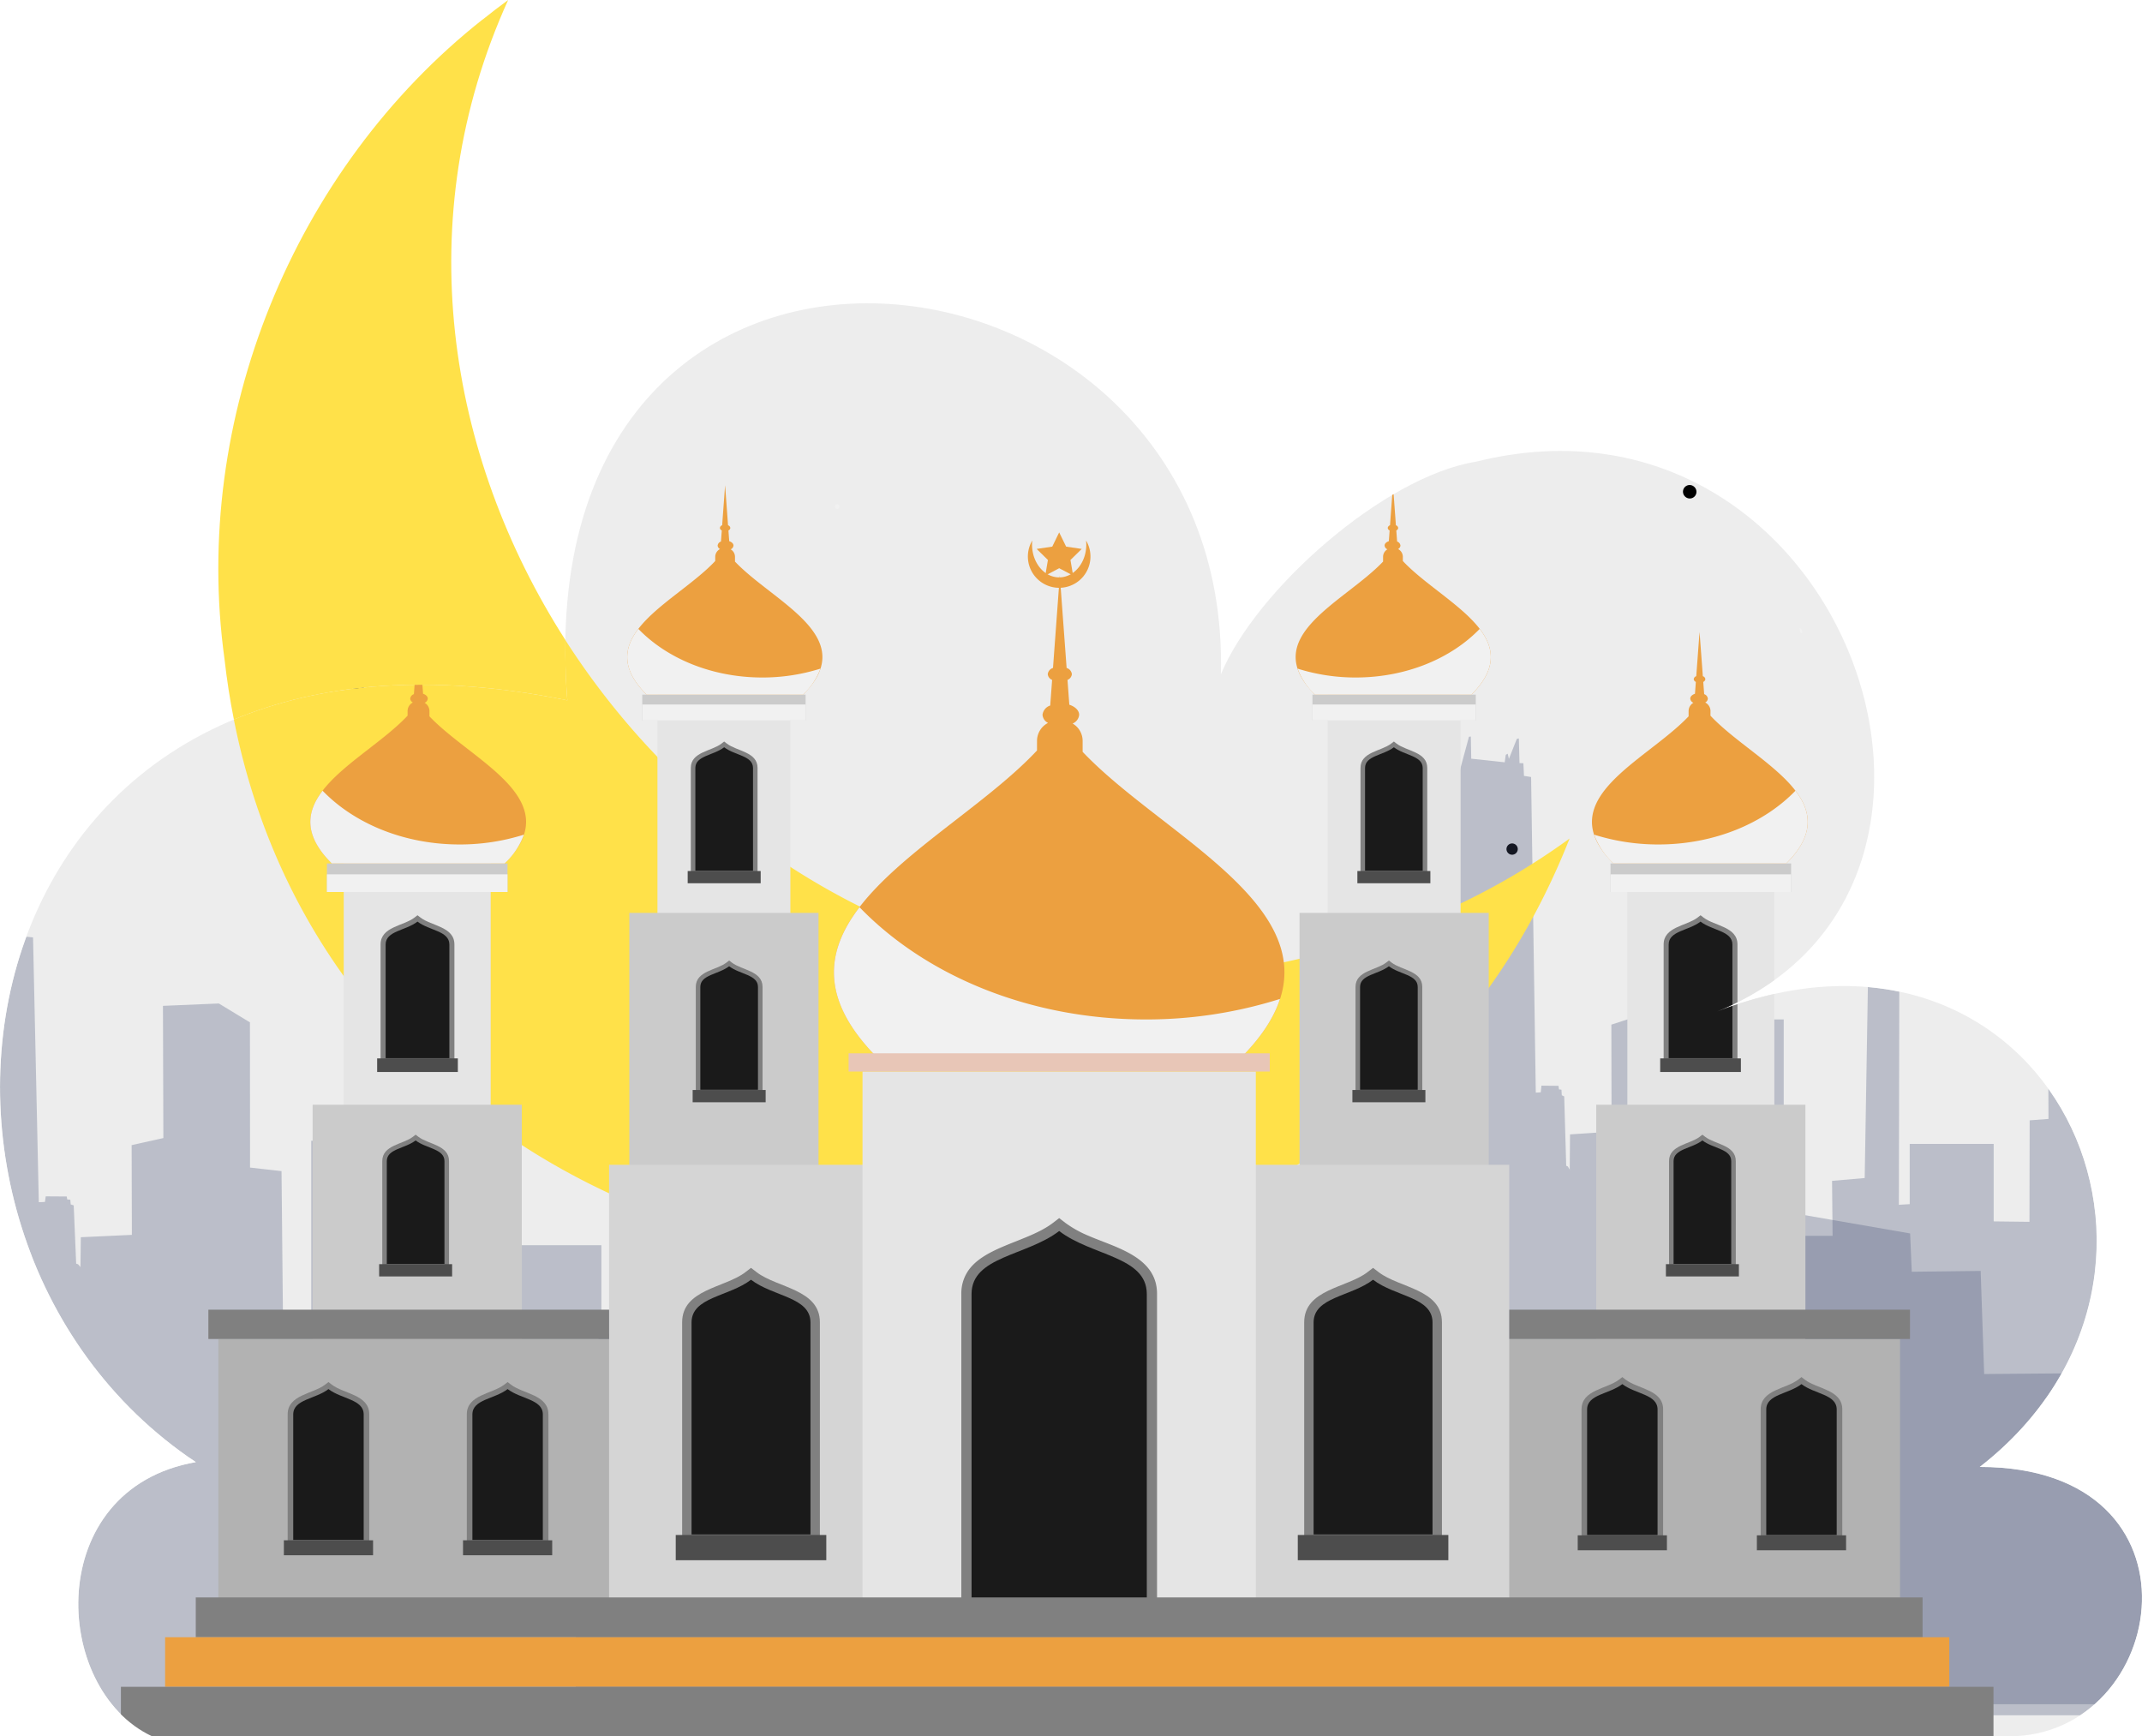 <svg xmlns="http://www.w3.org/2000/svg" xmlns:xlink="http://www.w3.org/1999/xlink" width="466.777" height="378.354" viewBox="0 0 466.777 378.354"><defs><style>.a,.b{fill:none;}.a{clip-rule:evenodd;}.c{clip-path:url(#a);}.d{fill:#ededed;}.e{clip-path:url(#b);}.ea,.eb,.f{fill:#f1f1f1;}.aa,.ab,.ac,.ad,.ae,.af,.ag,.ah,.ai,.aj,.ak,.al,.am,.an,.ao,.ap,.aq,.ar,.as,.at,.au,.av,.aw,.ax,.ay,.az,.ba,.bb,.bc,.bd,.be,.bf,.bg,.bh,.bi,.bj,.bk,.bl,.bm,.bn,.bo,.bp,.bq,.br,.bs,.bt,.bu,.bv,.bw,.bx,.by,.bz,.ca,.cb,.cc,.cd,.ce,.cf,.cg,.ch,.ci,.cj,.ck,.cl,.cm,.cn,.co,.cp,.cq,.cr,.cs,.ct,.cu,.cv,.cw,.cx,.cy,.cz,.da,.db,.dc,.dd,.de,.df,.dg,.dh,.di,.dj,.dk,.dl,.dm,.dn,.do,.dp,.g,.h,.i,.j,.k,.l,.m,.n,.o,.p,.q,.r,.s,.t,.u,.v,.w,.x,.y,.z{mix-blend-mode:color-dodge;}.aa,.ab,.ac,.ad,.ae,.af,.ag,.ah,.ai,.aj,.ak,.al,.am,.an,.ao,.ap,.aq,.ar,.as,.at,.au,.av,.aw,.ax,.ay,.az,.ba,.bb,.bc,.bd,.be,.bf,.bg,.bh,.bi,.bj,.bk,.bl,.bm,.bn,.bo,.bp,.bq,.br,.bs,.bt,.bu,.bv,.bw,.bx,.by,.bz,.ca,.cb,.cc,.cd,.ce,.cf,.cg,.ch,.ci,.cj,.ck,.cl,.cm,.cn,.co,.cp,.cq,.cr,.cs,.ct,.cu,.cv,.cw,.cx,.cy,.cz,.da,.db,.dc,.dd,.de,.df,.dg,.dh,.di,.dj,.dk,.dl,.dm,.dn,.do,.dp,.dq,.dv,.ea,.eb,.g,.h,.i,.j,.k,.l,.m,.n,.o,.p,.q,.r,.s,.t,.u,.v,.w,.x,.y,.z{isolation:isolate;}.g{fill:url(#c);}.h{fill:url(#d);}.i{fill:url(#e);}.j{fill:url(#f);}.k{fill:url(#g);}.l{fill:url(#h);}.m{fill:url(#i);}.n{fill:url(#j);}.o{fill:url(#k);}.p{fill:url(#l);}.q{fill:url(#m);}.r{fill:url(#n);}.s{fill:url(#o);}.t{fill:url(#p);}.u{fill:url(#q);}.v{fill:url(#s);}.w{fill:url(#u);}.x{fill:url(#w);}.y{fill:url(#x);}.z{fill:url(#y);}.aa{fill:url(#z);}.ab{fill:url(#aa);}.ac{fill:url(#ab);}.ad{fill:url(#ac);}.ae{fill:url(#ad);}.af{fill:url(#ae);}.ag{fill:url(#af);}.ah{fill:url(#ag);}.ai{fill:url(#ah);}.aj{fill:url(#ai);}.ak{fill:url(#aj);}.al{fill:url(#ak);}.am{fill:url(#al);}.an{fill:url(#am);}.ao{fill:url(#an);}.ap{fill:url(#ao);}.aq{fill:url(#ap);}.ar{fill:url(#aq);}.as{fill:url(#ar);}.at{fill:url(#as);}.au{fill:url(#at);}.av{fill:url(#au);}.aw{fill:url(#av);}.ax{fill:url(#aw);}.ay{fill:url(#ax);}.az{fill:url(#ay);}.ba{fill:url(#az);}.bb{fill:url(#ba);}.bc{fill:url(#bb);}.bd{fill:url(#bc);}.be{fill:url(#bd);}.bf{fill:url(#be);}.bg{fill:url(#bf);}.bh{fill:url(#bg);}.bi{fill:url(#bh);}.bj{fill:url(#bi);}.bk{fill:url(#bj);}.bl{fill:url(#bk);}.bm{fill:url(#bl);}.bn{fill:url(#bm);}.bo{fill:url(#bn);}.bp{fill:url(#bo);}.bq{fill:url(#bp);}.br{fill:url(#bq);}.bs{fill:url(#br);}.bt{fill:url(#bs);}.bu{fill:url(#bt);}.bv{fill:url(#bu);}.bw{fill:url(#bv);}.bx{fill:url(#bw);}.by{fill:url(#bx);}.bz{fill:url(#by);}.ca{fill:url(#ca);}.cb{fill:url(#cc);}.cc{fill:url(#ce);}.cd{fill:url(#cf);}.ce{fill:url(#cg);}.cf{fill:url(#ch);}.cg{fill:url(#ci);}.ch{fill:url(#cj);}.ci{fill:url(#ck);}.cj{fill:url(#cl);}.ck{fill:url(#cm);}.cl{fill:url(#cn);}.cm{fill:url(#co);}.cn{fill:url(#cp);}.co{fill:url(#cq);}.cp{fill:url(#cr);}.cq{fill:url(#cs);}.cr{fill:url(#ct);}.cs{fill:url(#cu);}.ct{fill:url(#cv);}.cu{fill:url(#cw);}.cv{fill:url(#cx);}.cw{fill:url(#cy);}.cx{fill:url(#cz);}.cy{fill:url(#da);}.cz{fill:url(#db);}.da{fill:url(#dc);}.db{fill:url(#dd);}.dc{fill:url(#de);}.dd{fill:url(#df);}.de{fill:url(#dg);}.df{fill:url(#dh);}.dg{fill:url(#di);}.dh{fill:url(#dj);}.di{fill:url(#dk);}.dj{fill:url(#dl);}.dk{fill:url(#dm);}.dl{fill:url(#dn);}.dm{fill:url(#do);}.dn{fill:url(#dp);}.do{fill:url(#dq);}.dp{fill:url(#dr);}.dq{opacity:0.3;}.dq,.dv,.ea,.eb{mix-blend-mode:multiply;}.dr{fill:#455275;}.dr,.ds,.du,.dw,.dx,.ea,.ec{fill-rule:evenodd;}.ds,.ei{fill:#ffe149;}.dt{fill:#e5e5e5;}.du,.eh{fill:#eca040;}.dw,.eg{fill:gray;}.dx{fill:#1a1a1a;}.dy{fill:#4d4d4d;}.dz,.ec{fill:#cbcbcb;}.ed{fill:#b2b2b2;}.ee{fill:#d5d5d5;}.ef{fill:#e8c6b7;}</style><clipPath id="a"><path class="a" d="M2421.695,2394.792c35.061,0,44.515-58.706-6.287-58.706,54.638-42.51,14.792-127.182-57.219-99.253,67.608-27.5,27.1-139.678-52.6-119.781-20.043,3.235-47.937,27.938-55.554,46.319,2.574-99.794-152.34-117.522-142.413,5.675-133.32-27.194-156.364,115.629-80.961,165.987-33.379,5.838-31.509,49.517-9.5,59.758Z" transform="translate(-1983.984 -2082.527)"/></clipPath><clipPath id="b"><rect class="b" width="542.219" height="542.219"/></clipPath><radialGradient id="c" cx="0.502" cy="0.5" r="0.5" gradientTransform="matrix(0.523, 0.852, 0.851, -0.524, 1753.499, -3140.579)" gradientUnits="objectBoundingBox"><stop offset="0" stop-color="#fff"/><stop offset="0.085" stop-color="#f4f4f4"/><stop offset="0.232" stop-color="#d9d9d9"/><stop offset="0.423" stop-color="#acacac"/><stop offset="0.65" stop-color="#6d6d6d"/><stop offset="0.905" stop-color="#1f1f1f"/><stop offset="1"/></radialGradient><radialGradient id="d" cx="0.502" cy="0.5" r="0.501" gradientTransform="matrix(0.521, 0.852, 0.847, -0.524, 1776.713, -3193.888)" xlink:href="#c"/><radialGradient id="e" cx="0.5" cy="0.499" r="0.498" gradientTransform="matrix(0.525, 0.852, 0.854, -0.524, 1407.307, -2510.867)" xlink:href="#c"/><radialGradient id="f" cx="0.503" cy="0.502" r="0.498" gradientTransform="matrix(0.879, 0.473, 0.473, -0.881, 738.191, -2939.885)" xlink:href="#c"/><radialGradient id="g" cx="0.501" cy="0.499" r="0.5" gradientTransform="matrix(0.877, 0.473, 0.471, -0.881, 710.578, -2841.983)" xlink:href="#c"/><radialGradient id="h" cx="0.498" cy="0.5" r="0.5" gradientTransform="matrix(0.883, 0.473, 0.475, -0.881, 763.113, -3021.747)" xlink:href="#c"/><radialGradient id="i" cx="0.501" cy="0.5" r="0.499" gradientTransform="matrix(0.967, 0.27, 0.271, -0.963, 512.947, -3696.993)" xlink:href="#c"/><radialGradient id="j" cx="0.501" cy="0.502" r="0.497" gradientTransform="matrix(0.95, 0.327, 0.329, -0.945, 609.831, -3590.982)" xlink:href="#c"/><radialGradient id="k" cx="0.503" cy="0.5" r="0.499" gradientTransform="matrix(-0.743, -0.669, -0.668, 0.744, -956.721, -367.047)" xlink:href="#c"/><radialGradient id="l" cx="0.502" cy="0.498" r="0.499" gradientTransform="matrix(-0.746, -0.669, -0.671, 0.744, -1027.803, -393.517)" xlink:href="#c"/><radialGradient id="m" cx="0.499" cy="0.5" r="0.501" gradientTransform="matrix(-0.961, -0.263, -0.262, 0.965, -271.112, -36.348)" xlink:href="#c"/><radialGradient id="n" cx="0.498" cy="0.498" r="0.5" gradientTransform="matrix(-0.967, -0.263, -0.263, 0.965, -311.648, -41.64)" xlink:href="#c"/><radialGradient id="o" cx="0.499" cy="0.501" r="0.5" gradientTransform="matrix(-0.965, -0.263, -0.263, 0.965, -688.415, -92.066)" xlink:href="#c"/><radialGradient id="p" cx="0.499" cy="0.501" r="0.5" gradientTransform="matrix(-0.965, -0.263, -0.263, 0.965, -712.066, -95.231)" xlink:href="#c"/><radialGradient id="q" cx="0.499" cy="0.5" r="0.501" gradientTransform="matrix(-0.965, -0.263, -0.263, 0.965, -710.428, -95.033)" xlink:href="#c"/><radialGradient id="s" cx="0.499" cy="0.5" r="0.5" gradientTransform="matrix(-0.964, -0.263, -0.263, 0.965, -664.007, -88.882)" xlink:href="#c"/><radialGradient id="u" cx="0.499" cy="0.5" r="0.499" gradientTransform="matrix(-0.965, -0.263, -0.263, 0.965, -719.581, -96.242)" xlink:href="#c"/><radialGradient id="w" cx="0.499" cy="0.499" r="0.499" gradientTransform="matrix(-0.964, -0.263, -0.263, 0.965, -687.43, -91.982)" xlink:href="#c"/><radialGradient id="x" cx="0.499" cy="0.499" r="0.499" gradientTransform="matrix(-0.965, -0.263, -0.263, 0.965, -643.69, -86.094)" xlink:href="#c"/><radialGradient id="y" cx="0.5" cy="0.5" r="0.498" gradientTransform="matrix(-0.971, -0.263, -0.264, 0.965, -672.127, -89.63)" xlink:href="#c"/><radialGradient id="z" cx="0.5" cy="0.501" r="0.499" gradientTransform="matrix(-0.969, -0.263, -0.264, 0.965, -619.194, -82.655)" xlink:href="#c"/><radialGradient id="aa" cx="0.5" cy="0.5" r="0.497" gradientTransform="matrix(-0.971, -0.263, -0.265, 0.965, -752.899, -100.396)" xlink:href="#c"/><radialGradient id="ab" cx="0.5" cy="0.5" r="0.5" gradientTransform="matrix(-0.968, -0.263, -0.264, 0.965, -261.985, -34.986)" xlink:href="#c"/><radialGradient id="ac" cx="0.5" cy="0.5" r="0.498" gradientTransform="matrix(-0.967, -0.263, -0.263, 0.965, -330.69, -44.186)" xlink:href="#c"/><radialGradient id="ad" cx="0.5" cy="0.498" r="0.5" gradientTransform="matrix(-0.968, -0.263, -0.264, 0.965, -466.849, -62.364)" xlink:href="#c"/><radialGradient id="ae" cx="0.498" cy="0.498" r="0.499" gradientTransform="matrix(-0.747, -0.665, 0.666, -0.746, 364.476, -4125.702)" xlink:href="#c"/><radialGradient id="af" cx="0.496" cy="0.502" r="0.5" gradientTransform="matrix(0.783, -0.627, 0.63, 0.779, 341.028, -1329.725)" xlink:href="#c"/><radialGradient id="ag" cx="0.503" cy="0.501" r="0.499" gradientTransform="matrix(0.777, -0.624, -0.619, -0.782, -1725.371, -4921.746)" xlink:href="#c"/><radialGradient id="ah" cx="0.5" cy="0.5" r="0.498" gradientTransform="matrix(-0.048, 0.999, -1.008, -0.048, -355.931, -895.221)" xlink:href="#c"/><radialGradient id="ai" cx="0.5" cy="0.5" r="0.499" gradientTransform="matrix(-0.053, 0.999, 1.008, 0.052, 3335.798, -3143.996)" xlink:href="#c"/><radialGradient id="aj" cx="0.501" cy="0.501" r="0.498" gradientTransform="matrix(0.409, 0.913, 0.915, -0.408, 1653.965, -2544.411)" xlink:href="#c"/><radialGradient id="ak" cx="0.502" cy="0.499" r="0.498" gradientTransform="matrix(0.408, 0.913, 0.915, -0.408, 1678.41, -2582.781)" xlink:href="#c"/><radialGradient id="al" cx="0.499" cy="0.501" r="0.499" gradientTransform="matrix(0.408, 0.913, 0.915, -0.408, 1318.67, -2029.339)" xlink:href="#c"/><radialGradient id="am" cx="0.503" cy="0.5" r="0.501" gradientTransform="matrix(0.811, 0.585, 0.585, -0.811, 766.963, -2375.975)" xlink:href="#c"/><radialGradient id="an" cx="0.5" cy="0.501" r="0.499" gradientTransform="matrix(0.81, 0.585, 0.584, -0.811, 793.217, -2462.844)" xlink:href="#c"/><radialGradient id="ao" cx="0.499" cy="0.499" r="0.498" gradientTransform="matrix(0.919, 0.394, 0.393, -0.919, 664.209, -3240.327)" xlink:href="#c"/><radialGradient id="ap" cx="0.498" cy="0.5" r="0.498" gradientTransform="matrix(-0.651, -0.76, -0.761, 0.65, -861.237, -396.597)" xlink:href="#c"/><radialGradient id="aq" cx="0.501" cy="0.497" r="0.501" gradientTransform="matrix(-0.649, -0.76, -0.759, 0.65, -1085.284, -500.453)" xlink:href="#c"/><radialGradient id="ar" cx="0.497" cy="0.5" r="0.499" gradientTransform="matrix(-0.65, -0.76, -0.761, 0.65, -1072.737, -494.23)" xlink:href="#c"/><radialGradient id="as" cx="0.503" cy="0.497" r="0.5" gradientTransform="matrix(-0.646, -0.76, -0.756, 0.65, -1728.392, -798.326)" xlink:href="#c"/><radialGradient id="at" cx="0.498" cy="0.498" r="0.498" gradientTransform="matrix(-0.656, -0.758, 0.762, -0.653, 601.991, -3515.711)" xlink:href="#c"/><radialGradient id="au" cx="0.504" cy="0.504" r="0.502" gradientTransform="matrix(0.855, -0.519, 0.52, 0.855, 393.185, -954.712)" xlink:href="#c"/><radialGradient id="av" cx="0.501" cy="0.501" r="0.504" gradientTransform="matrix(0.849, -0.516, -0.511, -0.857, -1171.575, -4196.605)" xlink:href="#c"/><radialGradient id="aw" cx="0.498" cy="0.5" r="0.499" gradientTransform="matrix(-0.178, 0.984, -0.984, -0.178, -529.552, -816.163)" xlink:href="#c"/><radialGradient id="ax" cx="0.499" cy="0.499" r="0.499" gradientTransform="matrix(-0.183, 0.983, 0.987, 0.182, 2936.088, -2433.578)" xlink:href="#c"/><radialGradient id="ay" cx="0.502" cy="0.5" r="0.501" gradientTransform="matrix(0.877, 0.473, 0.472, -0.881, 700.894, -2800.403)" xlink:href="#c"/><radialGradient id="az" cx="0.501" cy="0.502" r="0.503" gradientTransform="matrix(0.874, 0.473, 0.47, -0.881, 685.975, -2756.404)" xlink:href="#c"/><radialGradient id="ba" cx="0.501" cy="0.498" r="0.499" gradientTransform="matrix(0.883, 0.473, 0.475, -0.881, 719.227, -2846.008)" xlink:href="#c"/><radialGradient id="bb" cx="0.5" cy="0.501" r="0.5" gradientTransform="matrix(0.879, 0.473, 0.473, -0.881, 683.061, -2719.143)" xlink:href="#c"/><radialGradient id="bc" cx="0.498" cy="0.499" r="0.501" gradientTransform="matrix(0.88, 0.473, 0.473, -0.881, 789.285, -3140.55)" xlink:href="#c"/><radialGradient id="bd" cx="0.498" cy="0.498" r="0.501" gradientTransform="matrix(0.88, 0.473, 0.473, -0.881, 786.206, -3128.942)" xlink:href="#c"/><radialGradient id="be" cx="0.498" cy="0.499" r="0.501" gradientTransform="matrix(0.879, 0.473, 0.472, -0.881, 764.833, -3047.472)" xlink:href="#c"/><radialGradient id="bf" cx="0.502" cy="0.498" r="0.499" gradientTransform="matrix(0.884, 0.473, 0.475, -0.881, 682.945, -2698.926)" xlink:href="#c"/><radialGradient id="bg" cx="0.501" cy="0.499" r="0.501" gradientTransform="matrix(-0.744, -0.669, -0.669, 0.744, -785.34, -301.042)" gradientUnits="objectBoundingBox"><stop offset="0" stop-color="#fff"/><stop offset="0.095" stop-color="#dfdfdf"/><stop offset="0.35" stop-color="#919191"/><stop offset="0.577" stop-color="#525252"/><stop offset="0.768" stop-color="#252525"/><stop offset="0.915" stop-color="#0a0a0a"/><stop offset="1"/></radialGradient><radialGradient id="bh" cx="0.502" cy="0.503" r="0.499" gradientTransform="matrix(-0.745, -0.665, 0.664, -0.746, 634.419, -4048.173)" xlink:href="#c"/><radialGradient id="bi" cx="0.498" cy="0.5" r="0.497" gradientTransform="matrix(0.779, -0.627, 0.627, 0.779, 370.547, -1314.99)" xlink:href="#c"/><radialGradient id="bj" cx="0.506" cy="0.488" r="0.499" gradientTransform="matrix(0.783, -0.624, -0.624, -0.782, -1632.669, -4666.711)" xlink:href="#c"/><radialGradient id="bk" cx="0.5" cy="0.502" r="0.499" gradientTransform="matrix(-0.853, 0.524, 0.524, 0.852, -2159.171, 610.413)" xlink:href="#c"/><radialGradient id="bl" cx="0.5" cy="0.502" r="0.499" gradientTransform="matrix(-0.857, 0.524, 0.527, 0.852, -2187.959, 617.593)" xlink:href="#c"/><radialGradient id="bm" cx="0.501" cy="0.5" r="0.499" gradientTransform="matrix(-0.849, 0.524, 0.522, 0.852, -1568.214, 443.998)" xlink:href="#c"/><radialGradient id="bn" cx="0.498" cy="0.503" r="0.497" gradientTransform="matrix(-0.475, 0.881, 0.883, 0.473, -903.566, 540.021)" xlink:href="#c"/><radialGradient id="bo" cx="0.5" cy="0.501" r="0.498" gradientTransform="matrix(-0.476, 0.881, 0.885, 0.473, -925.985, 553.288)" xlink:href="#c"/><radialGradient id="bp" cx="0.5" cy="0.498" r="0.501" gradientTransform="matrix(-0.472, 0.881, 0.879, 0.473, -881.565, 527.044)" xlink:href="#c"/><radialGradient id="bq" cx="0.5" cy="0.501" r="0.501" gradientTransform="matrix(-0.269, 0.963, 0.959, 0.27, -759.054, 575.205)" xlink:href="#c"/><radialGradient id="br" cx="0.498" cy="0.501" r="0.5" gradientTransform="matrix(-0.325, 0.945, 0.94, 0.327, -1039.121, 740.131)" xlink:href="#c"/><radialGradient id="bs" cx="0.5" cy="0.503" r="0.498" gradientTransform="matrix(0.67, -0.744, -0.745, -0.669, -808.184, -1809.834)" xlink:href="#c"/><radialGradient id="bt" cx="0.502" cy="0.502" r="0.5" gradientTransform="matrix(0.666, -0.744, -0.741, -0.669, -807.789, -1818.907)" xlink:href="#c"/><radialGradient id="bu" cx="0.5" cy="0.499" r="0.499" gradientTransform="matrix(0.264, -0.965, -0.969, -0.263, -1254.587, -1635.813)" xlink:href="#c"/><radialGradient id="bv" cx="0.502" cy="0.498" r="0.501" gradientTransform="matrix(0.262, -0.965, -0.962, -0.263, -1262.431, -1656.801)" xlink:href="#c"/><radialGradient id="bw" cx="0.499" cy="0.499" r="0.5" gradientTransform="matrix(0.263, -0.965, -0.964, -0.263, -1759.014, -2303.184)" xlink:href="#c"/><radialGradient id="bx" cx="0.499" cy="0.499" r="0.5" gradientTransform="matrix(0.263, -0.965, -0.964, -0.263, -1759.109, -2303.94)" xlink:href="#c"/><radialGradient id="by" cx="0.5" cy="0.498" r="0.501" gradientTransform="matrix(0.263, -0.965, -0.964, -0.263, -1798.388, -2354.73)" xlink:href="#c"/><radialGradient id="ca" cx="0.5" cy="0.499" r="0.5" gradientTransform="matrix(0.263, -0.965, -0.966, -0.263, -1710.432, -2235.641)" xlink:href="#c"/><radialGradient id="cc" cx="0.5" cy="0.499" r="0.5" gradientTransform="matrix(0.263, -0.965, -0.964, -0.263, -1746.966, -2288.465)" xlink:href="#c"/><radialGradient id="ce" cx="0.501" cy="0.499" r="0.499" gradientTransform="matrix(0.263, -0.965, -0.966, -0.263, -1743.425, -2280.468)" xlink:href="#c"/><radialGradient id="cf" cx="0.501" cy="0.499" r="0.5" gradientTransform="matrix(0.263, -0.965, -0.965, -0.263, -1719.418, -2251.141)" xlink:href="#c"/><radialGradient id="cg" cx="0.5" cy="0.5" r="0.501" gradientTransform="matrix(0.261, -0.965, -0.959, -0.263, -1764.718, -2322.106)" xlink:href="#c"/><radialGradient id="ch" cx="0.499" cy="0.501" r="0.501" gradientTransform="matrix(0.262, -0.965, -0.961, -0.263, -1730.687, -2273.202)" xlink:href="#c"/><radialGradient id="ci" cx="0.5" cy="0.5" r="0.5" gradientTransform="matrix(0.261, -0.965, -0.959, -0.263, -1691.209, -2225.4)" xlink:href="#c"/><radialGradient id="cj" cx="0.5" cy="0.5" r="0.501" gradientTransform="matrix(0.262, -0.965, -0.961, -0.263, -1447.339, -1900.734)" xlink:href="#c"/><radialGradient id="ck" cx="0.5" cy="0.5" r="0.5" gradientTransform="matrix(0.262, -0.965, -0.962, -0.263, -1535.945, -2015.139)" xlink:href="#c"/><radialGradient id="cl" cx="0.501" cy="0.501" r="0.501" gradientTransform="matrix(0.262, -0.965, -0.962, -0.263, -1541.729, -2023.665)" xlink:href="#c"/><radialGradient id="cm" cx="0.501" cy="0.498" r="0.499" gradientTransform="matrix(0.665, -0.746, 0.746, 0.665, 532.492, 25.418)" xlink:href="#c"/><radialGradient id="cn" cx="0.498" cy="0.496" r="0.502" gradientTransform="matrix(0.624, 0.779, -0.776, 0.627, -2135.554, -706.414)" xlink:href="#c"/><radialGradient id="co" cx="0.499" cy="0.503" r="0.495" gradientTransform="matrix(0.628, 0.782, 0.787, -0.624, -96.235, 200.475)" xlink:href="#c"/><radialGradient id="cp" cx="0.5" cy="0.5" r="0.503" gradientTransform="matrix(-0.988, -0.048, 0.047, -0.999, -3738.294, -1871.903)" xlink:href="#c"/><radialGradient id="cq" cx="0.5" cy="0.5" r="0.503" gradientTransform="matrix(-0.989, -0.052, -0.052, 0.999, -4971.349, -130.221)" xlink:href="#c"/><radialGradient id="cr" cx="0.499" cy="0.501" r="0.499" gradientTransform="matrix(-0.912, 0.408, 0.407, 0.913, -2933.518, 625.528)" xlink:href="#c"/><radialGradient id="cs" cx="0.501" cy="0.502" r="0.5" gradientTransform="matrix(-0.911, 0.408, 0.407, 0.913, -2954.055, 630.092)" xlink:href="#c"/><radialGradient id="ct" cx="0.499" cy="0.499" r="0.5" gradientTransform="matrix(-0.912, 0.408, 0.407, 0.913, -2209.341, 471.072)" xlink:href="#c"/><radialGradient id="cu" cx="0.5" cy="0.503" r="0.501" gradientTransform="matrix(-0.585, 0.811, 0.811, 0.585, -1454.512, 744.525)" xlink:href="#c"/><radialGradient id="cv" cx="0.499" cy="0.5" r="0.498" gradientTransform="matrix(-0.586, 0.811, 0.813, 0.585, -1415.914, 724.494)" xlink:href="#c"/><radialGradient id="cw" cx="0.501" cy="0.499" r="0.498" gradientTransform="matrix(-0.394, 0.919, 0.919, 0.394, -1304.733, 860.719)" xlink:href="#c"/><radialGradient id="cx" cx="0.5" cy="0.498" r="0.499" gradientTransform="matrix(0.759, -0.65, -0.649, -0.76, -688.958, -1869.818)" xlink:href="#c"/><radialGradient id="cy" cx="0.503" cy="0.501" r="0.5" gradientTransform="matrix(0.761, -0.65, -0.651, -0.76, -772.112, -2088.46)" xlink:href="#c"/><radialGradient id="cz" cx="0.5" cy="0.497" r="0.499" gradientTransform="matrix(0.76, -0.65, -0.649, -0.76, -768.301, -2083.231)" xlink:href="#c"/><radialGradient id="da" cx="0.503" cy="0.503" r="0.498" gradientTransform="matrix(0.764, -0.65, -0.653, -0.76, -1262.203, -3395.598)" xlink:href="#c"/><radialGradient id="db" cx="0.502" cy="0.498" r="0.501" gradientTransform="matrix(0.754, -0.653, 0.649, 0.758, 474.501, 202.631)" xlink:href="#c"/><radialGradient id="dc" cx="0.496" cy="0.504" r="0.502" gradientTransform="matrix(0.52, 0.855, -0.855, 0.519, -2640.297, -1008.465)" xlink:href="#c"/><radialGradient id="dd" cx="0.499" cy="0.501" r="0.5" gradientTransform="matrix(0.521, 0.857, 0.865, -0.516, -592.808, 1043.459)" xlink:href="#c"/><radialGradient id="de" cx="0.5" cy="0.498" r="0.499" gradientTransform="matrix(-0.984, -0.178, 0.178, -0.984, -4165.318, -1702.084)" xlink:href="#c"/><radialGradient id="df" cx="0.5" cy="0.498" r="0.501" gradientTransform="matrix(-0.979, -0.182, -0.182, 0.983, -6127.492, -564.725)" xlink:href="#c"/><radialGradient id="dg" cx="0.5" cy="0.502" r="0.499" gradientTransform="matrix(-0.475, 0.881, 0.884, 0.473, -1063.356, 635.268)" xlink:href="#c"/><radialGradient id="dh" cx="0.498" cy="0.501" r="0.499" gradientTransform="matrix(-0.477, 0.881, 0.888, 0.473, -1151.087, 687.14)" xlink:href="#c"/><radialGradient id="di" cx="0.502" cy="0.501" r="0.501" gradientTransform="matrix(-0.472, 0.881, 0.879, 0.473, -1040.836, 622.383)" xlink:href="#c"/><radialGradient id="dj" cx="0.499" cy="0.5" r="0.499" gradientTransform="matrix(-0.474, 0.881, 0.882, 0.473, -1108.6, 662.519)" xlink:href="#c"/><radialGradient id="dk" cx="0.501" cy="0.498" r="0.5" gradientTransform="matrix(-0.474, 0.881, 0.882, 0.473, -819.236, 489.68)" xlink:href="#c"/><radialGradient id="dl" cx="0.502" cy="0.498" r="0.5" gradientTransform="matrix(-0.474, 0.881, 0.882, 0.473, -856.332, 511.826)" xlink:href="#c"/><radialGradient id="dm" cx="0.501" cy="0.498" r="0.5" gradientTransform="matrix(-0.475, 0.881, 0.883, 0.473, -740.341, 442.559)" xlink:href="#c"/><radialGradient id="dn" cx="0.502" cy="0.502" r="0.5" gradientTransform="matrix(-0.472, 0.881, 0.878, 0.473, -964.04, 576.447)" xlink:href="#c"/><radialGradient id="do" cx="0.501" cy="0.501" r="0.501" gradientTransform="matrix(0.668, -0.744, -0.743, -0.669, -768.506, -1725.177)" xlink:href="#bg"/><radialGradient id="dp" cx="0.497" cy="0.502" r="0.498" gradientTransform="matrix(0.667, -0.746, 0.748, 0.665, 517.169, 77.748)" xlink:href="#c"/><radialGradient id="dq" cx="0.5" cy="0.498" r="0.497" gradientTransform="matrix(0.627, 0.779, -0.779, 0.627, -2153.482, -638.382)" xlink:href="#c"/><radialGradient id="dr" cx="0.513" cy="0.506" r="0.5" gradientTransform="matrix(0.623, 0.782, 0.781, -0.624, -339.413, 705.061)" xlink:href="#c"/></defs><g transform="translate(-1983.984 -2021.585)"><g transform="translate(1983.984 2087.673)"><g class="c"><g transform="translate(-40.299 -191.907)"><rect class="d" width="542.219" height="542.219"/><g class="e"><g transform="translate(-208.346 -3.174)"><g transform="translate(215.056)"><g transform="translate(12.393 92.098)"><g transform="translate(492.464 43.395)"><path class="f" d="M2418.667,2027.806a.114.114,0,0,0,0-.228.114.114,0,0,0,0,.228Z" transform="translate(-2418.557 -2027.578)"/></g><g transform="translate(486.379 6.454)"><path class="f" d="M2413.063,1993.757a.121.121,0,0,0,0-.243.121.121,0,0,0,0,.243Z" transform="translate(-2412.946 -1993.514)"/></g><g transform="translate(463.266 42.649)"><path class="f" d="M2391.844,2026.938a.645.645,0,0,0-.2.3.094.094,0,0,0,.127.127.638.638,0,0,0,.3-.2c.146-.139-.082-.368-.222-.221Z" transform="translate(-2391.632 -2026.89)"/></g><g transform="translate(417.275 115.471)"><path class="f" d="M2349.255,2094.107a.033.033,0,0,0,0-.065.033.033,0,0,0,0,.065Z" transform="translate(-2349.223 -2094.042)"/></g><g transform="translate(393.491 92.37)"><path class="f" d="M2327.312,2073.554c.19.486.326.827.864.979a.918.918,0,1,0-.55-1.353c.043-.083.012-.053-.094.089l.582-.075a.476.476,0,0,1-.189-.112c-.281-.216-.741.145-.613.472Z" transform="translate(-2327.29 -2072.74)"/></g><g transform="translate(439.348 88.918)"><path class="f" d="M2369.742,2069.9a.172.172,0,0,0,0-.343.172.172,0,0,0,0,.343Z" transform="translate(-2369.576 -2069.557)"/></g><g transform="translate(380.036 20.485)"><path class="f" d="M2315.221,2007.152a.35.35,0,0,0,0-.7.35.35,0,0,0,0,.7Z" transform="translate(-2314.883 -2006.452)"/></g><g transform="translate(289.888 59.617)"><path class="f" d="M2232.669,2042.7a1.891,1.891,0,0,0-.175-.1.492.492,0,1,0,0,.85c.06-.032.118-.065.175-.1a.379.379,0,0,0,0-.646Z" transform="translate(-2231.754 -2042.538)"/></g><g transform="translate(284.591 7.559)"><path class="f" d="M2227.049,1994.9a.186.186,0,0,0,0-.371.186.186,0,0,0,0,.371Z" transform="translate(-2226.87 -1994.533)"/></g><g transform="translate(413.342 173.794)"><path class="f" d="M2346.183,2148.689a1.5,1.5,0,0,0-.268-.787c-.088-.131-.33-.093-.319.087a1.515,1.515,0,0,0,.248.793c.091.141.352.1.338-.092Z" transform="translate(-2345.596 -2147.824)"/></g><g transform="translate(340.811 259.2)"><path class="f" d="M2278.747,2227.024l.059.2a.449.449,0,1,0,.553-.552l-.2-.06a.3.3,0,0,0-.41.41Z" transform="translate(-2278.712 -2226.58)"/></g><g transform="translate(329.278 189.217)"><path class="f" d="M2268.449,2162.817a.386.386,0,0,0,0-.771.386.386,0,0,0,0,.771Z" transform="translate(-2268.077 -2162.046)"/></g><g transform="translate(203.173 146.791)"><path class="f" d="M2152.277,2123.929a.5.5,0,0,0,0-1.006.5.5,0,0,0,0,1.006Z" transform="translate(-2151.791 -2122.923)"/></g><g transform="translate(158.475 263.379)"><path class="f" d="M2111.111,2231.546a.557.557,0,0,0,0-1.113.557.557,0,0,0,0,1.113Z" transform="translate(-2110.574 -2230.433)"/></g><g transform="translate(113.056 191.373)"><path class="f" d="M2069.987,2165.475l-.125-.32-.067.252a.873.873,0,0,0,.022-1.109c-.372-.515-1.31-.234-1.094.462a.9.9,0,0,0,.958.715l-.293-.119.183.295c.129.21.515.075.417-.176Z" transform="translate(-2068.691 -2164.034)"/></g><g transform="translate(43.068 357.89)"><path class="f" d="M2004.39,2318.078a.246.246,0,0,0,0-.492.246.246,0,0,0,0,.492Z" transform="translate(-2004.152 -2317.586)"/></g><g transform="translate(0 285.83)"><path class="f" d="M1965.2,2251.162l-.234-.023c-.487-.048-.692.617-.383.925s.973.1.925-.383l-.022-.234a.3.3,0,0,0-.285-.285Z" transform="translate(-1964.438 -2251.136)"/></g><g transform="translate(112.77 292.235)"><path class="f" d="M2069.088,2258.413a.685.685,0,0,0,0-1.37.685.685,0,0,0,0,1.37Z" transform="translate(-2068.427 -2257.043)"/></g><g transform="translate(15.544 133.775)"><path class="f" d="M1979.185,2111.778a.429.429,0,0,0,0-.857.429.429,0,0,0,0,.857Z" transform="translate(-1978.772 -2110.921)"/></g><g transform="translate(19.387)"><path class="f" d="M1982.91,1988.294a.986.986,0,0,0-.024-.539.274.274,0,0,0-.523,0,1.006,1.006,0,0,0-.024.539.285.285,0,0,0,.57,0Z" transform="translate(-1982.315 -1987.562)"/></g><g transform="translate(185.477 2.654)"><path class="f" d="M2136.718,1990.993l.025-.163a.642.642,0,1,0-.449.448l.162-.024a.36.36,0,0,0,.262-.261Z" transform="translate(-2135.473 -1990.01)"/></g><g transform="translate(489.201 207.714)"><path class="f" d="M2416.116,2180.279a.589.589,0,0,0,0-1.177.589.589,0,0,0,0,1.177Z" transform="translate(-2415.548 -2179.103)"/></g><g transform="translate(68.345 163.974)"><path class="f" d="M2027.523,2139.048l-.035.107c-.226.688,1.053.692.826,0l-.035-.107a.4.4,0,0,0-.757,0Z" transform="translate(-2027.461 -2138.768)"/></g></g><path class="g" d="M2188.783,2003.663a.931.931,0,0,0-.976-1.585.917.917,0,0,0-.3,1.28A.931.931,0,0,0,2188.783,2003.663Z" transform="translate(-1933.222 -1894.25)"/><path class="h" d="M2142.847,2006.927a.934.934,0,0,0-.987-1.587.919.919,0,0,0-.3,1.281A.939.939,0,0,0,2142.847,2006.927Z" transform="translate(-1937.101 -1893.974)"/><path class="i" d="M2139.06,2062.779a1.214,1.214,0,1,0-1.668-.4A1.191,1.191,0,0,0,2139.06,2062.779Z" transform="translate(-1937.457 -1889.303)"/><path class="j" d="M2056.411,2073.136a1.327,1.327,0,0,0-.554-1.8,1.326,1.326,0,0,0-1.25,2.338A1.322,1.322,0,0,0,2056.411,2073.136Z" transform="translate(-1944.491 -1888.404)"/><path class="k" d="M2125.242,2017.518a1.328,1.328,0,1,0-2.342-1.255,1.3,1.3,0,0,0,.541,1.783A1.318,1.318,0,0,0,2125.242,2017.518Z" transform="translate(-1938.679 -1893.1)"/><path class="l" d="M2009.889,2116.979a1.333,1.333,0,0,0-2.353-1.255,1.365,1.365,0,0,0,.553,1.81A1.327,1.327,0,0,0,2009.889,2116.979Z" transform="translate(-1948.419 -1884.701)"/><path class="m" d="M2171.313,1993.035a1.06,1.06,0,0,0-.731-1.333,1.076,1.076,0,0,0-1.325.748,1.069,1.069,0,1,0,2.056.585Z" transform="translate(-1934.754 -1895.118)"/><path class="n" d="M1983.515,2046.091a1.1,1.1,0,0,0-.692-1.394,1.065,1.065,0,0,0-1.374.672,1.08,1.08,0,0,0,.666,1.421A1.107,1.107,0,0,0,1983.515,2046.091Z" transform="translate(-1950.615 -1890.645)"/><path class="o" d="M2064.656,2041.589a1.324,1.324,0,0,0,.106,1.905,1.353,1.353,0,0,0,1.915-.092,1.367,1.367,0,0,0-.114-1.926A1.346,1.346,0,0,0,2064.656,2041.589Z" transform="translate(-1943.613 -1890.941)"/><path class="p" d="M2169.445,2038.425a1.454,1.454,0,1,0,2.166,1.94,1.454,1.454,0,1,0-2.166-1.94Z" transform="translate(-1934.766 -1891.211)"/><path class="q" d="M2005.743,2026.115a1.529,1.529,0,0,0,1.073,1.856,1.506,1.506,0,0,0,1.85-1.066,1.486,1.486,0,0,0-1.051-1.84A1.515,1.515,0,0,0,2005.743,2026.115Z" transform="translate(-1948.562 -1892.302)"/><path class="r" d="M2030.82,2040.758a1.536,1.536,0,0,0,1.067,1.864,1.5,1.5,0,0,0,1.837-1.074,1.473,1.473,0,0,0-1.043-1.842A1.53,1.53,0,0,0,2030.82,2040.758Z" transform="translate(-1946.444 -1891.065)"/><path class="s" d="M2224.163,1947.616a1.24,1.24,0,1,0,1.517-.878A1.247,1.247,0,0,0,2224.163,1947.616Z" transform="translate(-1930.118 -1898.915)"/><path class="t" d="M2236.184,1961.778a1.24,1.24,0,1,0,1.515-.878A1.248,1.248,0,0,0,2236.184,1961.778Z" transform="translate(-1929.103 -1897.719)"/><path class="u" d="M2242.569,1908.474a1.273,1.273,0,0,0,.876,1.531,1.24,1.24,0,1,0-.876-1.531Z" transform="translate(-1928.563 -1902.219)"/><path class="u" d="M2242.569,1908.474a1.273,1.273,0,0,0,.876,1.531,1.24,1.24,0,1,0-.876-1.531Z" transform="translate(-1928.563 -1902.219)"/><path class="v" d="M2203.251,1999.752a1.24,1.24,0,0,0,2.394.647,1.23,1.23,0,0,0-.872-1.526A1.247,1.247,0,0,0,2203.251,1999.752Z" transform="translate(-1931.883 -1894.512)"/><path class="v" d="M2203.251,1999.752a1.24,1.24,0,0,0,2.394.647,1.23,1.23,0,0,0-.872-1.526A1.247,1.247,0,0,0,2203.251,1999.752Z" transform="translate(-1931.883 -1894.512)"/><path class="w" d="M2236.568,1985.778a1.248,1.248,0,0,0,.87,1.533,1.239,1.239,0,1,0-.87-1.533Z" transform="translate(-1929.07 -1895.691)"/><path class="w" d="M2236.568,1985.778a1.248,1.248,0,0,0,.87,1.533,1.239,1.239,0,1,0-.87-1.533Z" transform="translate(-1929.07 -1895.691)"/><path class="x" d="M2220.238,1970.9a1.237,1.237,0,0,0,2.386.652,1.219,1.219,0,0,0-.87-1.53A1.244,1.244,0,0,0,2220.238,1970.9Z" transform="translate(-1930.449 -1896.948)"/><path class="y" d="M2193.208,1976.265a1.232,1.232,0,1,0,2.379.639,1.215,1.215,0,0,0-.851-1.517A1.242,1.242,0,0,0,2193.208,1976.265Z" transform="translate(-1932.732 -1896.495)"/><path class="z" d="M2215.049,1923.905a1.233,1.233,0,1,0,1.507-.878A1.236,1.236,0,0,0,2215.049,1923.905Z" transform="translate(-1930.888 -1900.917)"/><path class="aa" d="M2184.568,1933.813a1.239,1.239,0,0,0,.855,1.527,1.246,1.246,0,1,0,.656-2.4A1.231,1.231,0,0,0,2184.568,1933.813Z" transform="translate(-1933.462 -1900.08)"/><path class="ab" d="M2241.12,2074.756a1.23,1.23,0,1,0,1.519-.877A1.225,1.225,0,0,0,2241.12,2074.756Z" transform="translate(-1928.687 -1888.179)"/><path class="ac" d="M1957.739,2079.656a1.242,1.242,0,0,0,2.395.658,1.268,1.268,0,0,0-.878-1.538A1.254,1.254,0,0,0,1957.739,2079.656Z" transform="translate(-1952.614 -1887.765)"/><path class="ad" d="M2008.544,2003.517a1.24,1.24,0,1,0,1.516-.878A1.236,1.236,0,0,0,2008.544,2003.517Z" transform="translate(-1948.325 -1894.195)"/><path class="ae" d="M2054.94,2159.652a1.189,1.189,0,0,0,.835,1.462,1.17,1.17,0,0,0,1.458-.826,1.189,1.189,0,1,0-2.292-.635Z" transform="translate(-1944.407 -1881.007)"/><path class="af" d="M2114.592,2008.086a.927.927,0,0,1,1.314-.065.92.92,0,1,1-1.227,1.372A.93.93,0,0,1,2114.592,2008.086Z" transform="translate(-1939.385 -1893.757)"/><path class="ag" d="M2087.2,2013.288a.825.825,0,0,1-.118,1.176.843.843,0,0,1-1.17-.122.858.858,0,0,1,.124-1.18A.819.819,0,0,1,2087.2,2013.288Z" transform="translate(-1941.803 -1893.318)"/><path class="ah" d="M2110.61,2026.485a.565.565,0,0,0-.807-.092.549.549,0,0,0-.093.8.571.571,0,1,0,.9-.7Z" transform="translate(-1939.789 -1892.196)"/><path class="ai" d="M2158.3,2007.918a.836.836,0,0,1-.807-.891.855.855,0,1,1,1.707.083A.845.845,0,0,1,2158.3,2007.918Z" transform="translate(-1935.744 -1893.891)"/><path class="aj" d="M2151.635,2010.258a.589.589,0,0,0,.623-.555.606.606,0,0,0-.557-.632.6.6,0,0,0-.619.563A.59.59,0,0,0,2151.635,2010.258Z" transform="translate(-1936.285 -1893.648)"/><path class="ak" d="M2152.878,1914.048a.933.933,0,1,0-1.235-.478A.928.928,0,0,0,2152.878,1914.048Z" transform="translate(-1936.245 -1901.822)"/><path class="al" d="M2106.909,1911.271a.923.923,0,0,0,.454-1.232.935.935,0,0,0-1.234-.483.917.917,0,0,0-.452,1.232A.93.93,0,0,0,2106.909,1911.271Z" transform="translate(-1940.127 -1902.057)"/><path class="am" d="M2103.035,1946.793a1.211,1.211,0,0,0,.618-1.6,1.2,1.2,0,0,0-1.614-.607,1.212,1.212,0,1,0,1,2.209Z" transform="translate(-1940.487 -1899.103)"/><path class="an" d="M2088.079,1919.461a1.364,1.364,0,0,0-.3-1.862,1.339,1.339,0,0,0-1.866.31,1.323,1.323,0,0,0,.306,1.847A1.343,1.343,0,0,0,2088.079,1919.461Z" transform="translate(-1941.809 -1901.393)"/><path class="ao" d="M2054.678,1967.192a1.324,1.324,0,1,0-1.846.306A1.327,1.327,0,0,0,2054.678,1967.192Z" transform="translate(-1944.628 -1897.362)"/><path class="ap" d="M2138.337,1947.843a1.046,1.046,0,0,0-.563-1.4,1.065,1.065,0,1,0-.845,1.956A1.049,1.049,0,0,0,2138.337,1947.843Z" transform="translate(-1937.535 -1898.944)"/><path class="aq" d="M2041.568,1902.966a1.358,1.358,0,0,0-.161,1.911,1.359,1.359,0,1,0,.161-1.911Z" transform="translate(-1945.573 -1902.635)"/><path class="ar" d="M2122,1975.888a1.26,1.26,0,0,0,1.654,1.9,1.274,1.274,0,0,0,.155-1.77A1.289,1.289,0,0,0,2122,1975.888Z" transform="translate(-1938.777 -1896.476)"/><path class="as" d="M2111.413,1971.873a1.273,1.273,0,0,0-.143,1.788,1.252,1.252,0,0,0,1.769.122,1.235,1.235,0,0,0,.142-1.761A1.249,1.249,0,0,0,2111.413,1971.873Z" transform="translate(-1939.672 -1896.814)"/><path class="at" d="M2083.492,1979.69a.748.748,0,0,0,.974,1.135.754.754,0,0,0,.093-1.057A.765.765,0,0,0,2083.492,1979.69Z" transform="translate(-1942.015 -1896.144)"/><path class="au" d="M2078.745,1908.712a.932.932,0,0,1,1.212,1.416.91.91,0,0,1-1.305-.1A.939.939,0,0,1,2078.745,1908.712Z" transform="translate(-1942.421 -1902.14)"/><path class="av" d="M2050.916,1910.281a.84.84,0,1,1-1.436.871.84.84,0,0,1,1.436-.871Z" transform="translate(-1944.875 -1902.023)"/><path class="aw" d="M2072.388,1926.436a.591.591,0,0,0-.8-.2.581.581,0,0,0-.2.794.6.6,0,0,0,.784.2A.585.585,0,0,0,2072.388,1926.436Z" transform="translate(-1943.021 -1900.649)"/><path class="ax" d="M2132.729,1927.794a.858.858,0,1,1,.3-1.691.858.858,0,1,1-.3,1.691Z" transform="translate(-1937.895 -1900.655)"/><path class="ay" d="M2115.175,1915.721a.589.589,0,1,0-.462-.7A.6.6,0,0,0,2115.175,1915.721Z" transform="translate(-1939.357 -1901.628)"/><path class="az" d="M2018.844,1966.057a1.333,1.333,0,1,0-2.351-1.255,1.314,1.314,0,0,0,.546,1.787A1.347,1.347,0,0,0,2018.844,1966.057Z" transform="translate(-1947.663 -1897.445)"/><path class="ba" d="M1971.579,1924a1.339,1.339,0,0,0-2.359-1.268,1.324,1.324,0,0,0,.543,1.8A1.362,1.362,0,0,0,1971.579,1924Z" transform="translate(-1951.655 -1900.997)"/><path class="bb" d="M1989.569,1996.464a1.329,1.329,0,1,0-1.8.542A1.322,1.322,0,0,0,1989.569,1996.464Z" transform="translate(-1950.134 -1894.878)"/><path class="bc" d="M2032.371,1918.685a1.328,1.328,0,1,0-1.8.553A1.32,1.32,0,0,0,2032.371,1918.685Z" transform="translate(-1946.521 -1901.445)"/><path class="bd" d="M1987.788,2184.654a1.322,1.322,0,0,0-.538-1.787,1.341,1.341,0,0,0-1.821.532,1.358,1.358,0,0,0,.575,1.813A1.332,1.332,0,0,0,1987.788,2184.654Z" transform="translate(-1950.285 -1878.987)"/><path class="be" d="M1962.434,2169.673a1.326,1.326,0,0,0-.539-1.787,1.346,1.346,0,0,0-1.823.532,1.361,1.361,0,0,0,.577,1.813A1.333,1.333,0,0,0,1962.434,2169.673Z" transform="translate(-1952.426 -1880.251)"/><path class="bf" d="M2138.812,2160.9a1.318,1.318,0,0,0-.539-1.782,1.339,1.339,0,0,0-1.822.528,1.361,1.361,0,0,0,.573,1.814A1.331,1.331,0,0,0,2138.812,2160.9Z" transform="translate(-1937.533 -1880.992)"/><path class="bg" d="M2176.739,1948.252a1.324,1.324,0,1,0-2.326-1.263,1.324,1.324,0,0,0,2.326,1.263Z" transform="translate(-1934.329 -1898.95)"/><path class="bh" d="M1966.271,1971.575a1.362,1.362,0,0,0,2.022,1.825,1.362,1.362,0,0,0-2.022-1.825Z" transform="translate(-1951.92 -1896.851)"/><path class="bi" d="M1981.879,1970.855a.91.91,0,0,1,1.307-.065.922.922,0,1,1-1.228,1.376A.91.91,0,0,1,1981.879,1970.855Z" transform="translate(-1950.593 -1896.901)"/><path class="bj" d="M1954.485,1976.061a.805.805,0,0,1-.118,1.158.828.828,0,1,1,.118-1.158Z" transform="translate(-1953.01 -1896.461)"/><path class="bk" d="M1958.85,2001.357a.612.612,0,0,0-.809-.088.554.554,0,0,0-.085.8.536.536,0,0,0,.788.105A.585.585,0,0,0,1958.85,2001.357Z" transform="translate(-1952.604 -1894.316)"/><g transform="translate(243.615 0.384)"><path class="bl" d="M2359.292,2138.761a.931.931,0,0,0,1.587-.975.918.918,0,0,0-1.281-.3A.93.93,0,0,0,2359.292,2138.761Z" transform="translate(-2162.331 -1883.201)"/><path class="bm" d="M2356.029,2092.825a.934.934,0,1,0,1.586-.987.919.919,0,0,0-1.281-.3A.939.939,0,0,0,2356.029,2092.825Z" transform="translate(-2162.606 -1887.08)"/><path class="bn" d="M2300.223,2089.039a1.214,1.214,0,1,0,.4-1.669A1.191,1.191,0,0,0,2300.223,2089.039Z" transform="translate(-2167.323 -1887.435)"/><path class="bo" d="M2289.884,2006.39a1.326,1.326,0,0,0,1.8-.554,1.325,1.325,0,0,0-2.337-1.25A1.322,1.322,0,0,0,2289.884,2006.39Z" transform="translate(-2168.239 -1894.47)"/><path class="bp" d="M2345.5,2075.22a1.327,1.327,0,1,0,1.254-2.34,1.3,1.3,0,0,0-1.782.54A1.317,1.317,0,0,0,2345.5,2075.22Z" transform="translate(-2163.542 -1888.657)"/><path class="bq" d="M2246.041,1959.868a1.334,1.334,0,0,0,1.254-2.354,1.366,1.366,0,0,0-1.809.553A1.328,1.328,0,0,0,2246.041,1959.868Z" transform="translate(-2171.942 -1898.398)"/><path class="br" d="M2369.944,2121.292a1.061,1.061,0,0,0,1.333-.731,1.076,1.076,0,0,0-.748-1.325,1.069,1.069,0,1,0-.585,2.056Z" transform="translate(-2161.486 -1884.733)"/><path class="bs" d="M2316.892,1933.494a1.1,1.1,0,0,0,1.4-.693,1.066,1.066,0,0,0-.673-1.374,1.079,1.079,0,0,0-1.42.667A1.108,1.108,0,0,0,2316.892,1933.494Z" transform="translate(-2165.963 -1900.594)"/><path class="bt" d="M2321.433,2014.635a1.324,1.324,0,0,0-1.906.106,1.353,1.353,0,1,0,1.906-.106Z" transform="translate(-2165.707 -1893.592)"/><path class="bu" d="M2324.615,2119.424a1.454,1.454,0,1,0-1.94,2.166,1.454,1.454,0,1,0,1.94-2.166Z" transform="translate(-2165.453 -1884.745)"/><path class="bv" d="M2336.931,1955.722a1.53,1.53,0,0,0-1.858,1.073,1.508,1.508,0,0,0,1.066,1.851,1.485,1.485,0,0,0,1.84-1.052A1.515,1.515,0,0,0,2336.931,1955.722Z" transform="translate(-2164.368 -1898.54)"/><path class="bw" d="M2322.289,1980.8a1.537,1.537,0,0,0-1.865,1.067,1.5,1.5,0,0,0,1.075,1.836,1.473,1.473,0,0,0,1.844-1.042A1.531,1.531,0,0,0,2322.289,1980.8Z" transform="translate(-2165.606 -1896.423)"/><path class="bx" d="M2415.389,2174.142a1.24,1.24,0,1,0,.877,1.516A1.244,1.244,0,0,0,2415.389,2174.142Z" transform="translate(-2157.714 -1880.097)"/><path class="by" d="M2401.228,2186.163a1.24,1.24,0,1,0,.877,1.515A1.246,1.246,0,0,0,2401.228,2186.163Z" transform="translate(-2158.91 -1879.082)"/><path class="bz" d="M2454.531,2192.548a1.273,1.273,0,0,0-1.531.876,1.241,1.241,0,1,0,1.531-.876Z" transform="translate(-2154.411 -1878.542)"/><path class="bz" d="M2454.531,2192.548a1.273,1.273,0,0,0-1.531.876,1.241,1.241,0,1,0,1.531-.876Z" transform="translate(-2154.411 -1878.542)"/><path class="ca" d="M2363.251,2153.229a1.24,1.24,0,0,0-.646,2.395,1.229,1.229,0,0,0,1.525-.873A1.246,1.246,0,0,0,2363.251,2153.229Z" transform="translate(-2162.116 -1881.862)"/><path class="ca" d="M2363.251,2153.229a1.24,1.24,0,0,0-.646,2.395,1.229,1.229,0,0,0,1.525-.873A1.246,1.246,0,0,0,2363.251,2153.229Z" transform="translate(-2162.116 -1881.862)"/><path class="cb" d="M2377.227,2186.547a1.247,1.247,0,0,0-1.533.87,1.239,1.239,0,1,0,1.533-.87Z" transform="translate(-2160.938 -1879.049)"/><path class="cb" d="M2377.227,2186.547a1.247,1.247,0,0,0-1.533.87,1.239,1.239,0,1,0,1.533-.87Z" transform="translate(-2160.938 -1879.049)"/><path class="cc" d="M2392.1,2170.216a1.237,1.237,0,0,0-.651,2.387,1.218,1.218,0,0,0,1.529-.87A1.244,1.244,0,0,0,2392.1,2170.216Z" transform="translate(-2159.68 -1880.428)"/><path class="cd" d="M2386.738,2143.186a1.232,1.232,0,1,0-.638,2.379,1.214,1.214,0,0,0,1.516-.851A1.242,1.242,0,0,0,2386.738,2143.186Z" transform="translate(-2160.134 -1882.711)"/><path class="ce" d="M2439.1,2165.027a1.233,1.233,0,1,0,.878,1.508A1.238,1.238,0,0,0,2439.1,2165.027Z" transform="translate(-2155.713 -1880.866)"/><path class="cf" d="M2429.193,2134.546a1.238,1.238,0,0,0-1.527.857,1.245,1.245,0,1,0,2.4.655A1.23,1.23,0,0,0,2429.193,2134.546Z" transform="translate(-2156.55 -1883.441)"/><path class="cg" d="M2288.249,2191.1a1.23,1.23,0,1,0,.877,1.518A1.225,1.225,0,0,0,2288.249,2191.1Z" transform="translate(-2168.45 -1878.665)"/><path class="ch" d="M2283.35,1907.718a1.242,1.242,0,0,0-.658,2.394,1.27,1.27,0,0,0,1.538-.878A1.254,1.254,0,0,0,2283.35,1907.718Z" transform="translate(-2168.864 -1902.593)"/><path class="ci" d="M2359.489,1958.523a1.24,1.24,0,1,0,.878,1.515A1.236,1.236,0,0,0,2359.489,1958.523Z" transform="translate(-2162.435 -1898.304)"/><path class="cj" d="M2203.345,2004.918a1.189,1.189,0,0,0-1.462.836,1.17,1.17,0,0,0,.826,1.457,1.19,1.19,0,1,0,.636-2.292Z" transform="translate(-2175.615 -1894.386)"/><path class="ck" d="M2354.87,2064.571a.926.926,0,0,1,.066,1.313.921.921,0,1,1-1.373-1.226A.93.93,0,0,1,2354.87,2064.571Z" transform="translate(-2162.823 -1889.364)"/><path class="cl" d="M2349.653,2037.18a.826.826,0,0,1-1.175-.118.844.844,0,0,1,.123-1.171.858.858,0,0,1,1.179.124A.821.821,0,0,1,2349.653,2037.18Z" transform="translate(-2163.248 -1891.782)"/><path class="cm" d="M2336.415,2060.588a.562.562,0,0,0,.092-.806.547.547,0,0,0-.795-.093.571.571,0,1,0,.7.9Z" transform="translate(-2164.329 -1889.768)"/><path class="cn" d="M2355.027,2108.278a.835.835,0,0,1,.892-.806.854.854,0,1,1-.084,1.706A.846.846,0,0,1,2355.027,2108.278Z" transform="translate(-2162.68 -1885.723)"/><path class="co" d="M2352.646,2101.613a.589.589,0,0,0,.555.624.606.606,0,0,0,.633-.557.6.6,0,0,0-.564-.619A.589.589,0,0,0,2352.646,2101.613Z" transform="translate(-2162.881 -1886.264)"/><path class="cp" d="M2448.909,2102.855a.933.933,0,1,0,.478-1.234A.927.927,0,0,0,2448.909,2102.855Z" transform="translate(-2154.759 -1886.224)"/><path class="cq" d="M2451.687,2056.888a.922.922,0,0,0,1.232.452.934.934,0,0,0,.483-1.233.918.918,0,0,0-1.232-.452A.931.931,0,0,0,2451.687,2056.888Z" transform="translate(-2154.524 -1890.106)"/><path class="cr" d="M2416.208,2053.013a1.21,1.21,0,0,0,1.6.619,1.2,1.2,0,0,0,.608-1.614,1.211,1.211,0,1,0-2.209.994Z" transform="translate(-2157.523 -1890.466)"/><path class="cs" d="M2443.557,2038.057a1.362,1.362,0,0,0,1.862-.3,1.338,1.338,0,0,0-.311-1.866,1.321,1.321,0,0,0-1.846.306A1.342,1.342,0,0,0,2443.557,2038.057Z" transform="translate(-2155.25 -1891.788)"/><path class="ct" d="M2395.826,2004.657a1.324,1.324,0,1,0-.3-1.846A1.314,1.314,0,0,0,2395.826,2004.657Z" transform="translate(-2159.281 -1894.607)"/><path class="cu" d="M2415.136,2088.315a1.047,1.047,0,0,0,1.4-.562,1.066,1.066,0,1,0-1.958-.845A1.049,1.049,0,0,0,2415.136,2088.315Z" transform="translate(-2157.659 -1887.514)"/><path class="cv" d="M2460.058,1991.547a1.361,1.361,0,0,0-1.912-.162,1.359,1.359,0,1,0,1.912.162Z" transform="translate(-2154.012 -1895.552)"/><path class="cw" d="M2387.119,2071.983a1.259,1.259,0,0,0-1.9,1.654,1.273,1.273,0,0,0,1.77.154A1.287,1.287,0,0,0,2387.119,2071.983Z" transform="translate(-2160.156 -1888.756)"/><path class="cx" d="M2391.133,2061.392a1.271,1.271,0,0,0-1.787-.143,1.25,1.25,0,0,0-.123,1.769,1.254,1.254,0,0,0,1.909-1.626Z" transform="translate(-2159.818 -1889.651)"/><path class="cy" d="M2383.239,2033.471a.748.748,0,0,0-1.136.974.754.754,0,0,0,1.057.093A.766.766,0,0,0,2383.239,2033.471Z" transform="translate(-2160.409 -1891.994)"/><path class="cz" d="M2454.244,2028.724a.932.932,0,0,1-1.415,1.212.912.912,0,0,1,.1-1.307A.939.939,0,0,1,2454.244,2028.724Z" transform="translate(-2154.44 -1892.399)"/><path class="da" d="M2452.66,2000.895a.839.839,0,1,1-.869-1.436.839.839,0,0,1,.869,1.436Z" transform="translate(-2154.543 -1894.853)"/><path class="db" d="M2436.464,2022.366a.589.589,0,0,0,.2-.795.58.58,0,0,0-.793-.2.6.6,0,0,0-.2.784A.584.584,0,0,0,2436.464,2022.366Z" transform="translate(-2155.876 -1893)"/><path class="dc" d="M2435.151,2082.708a.859.859,0,1,1,1.691.3.859.859,0,1,1-1.691-.3Z" transform="translate(-2155.915 -1887.873)"/><path class="dd" d="M2447.183,2065.154a.589.589,0,1,0,.694-.462A.6.6,0,0,0,2447.183,2065.154Z" transform="translate(-2154.899 -1889.336)"/><path class="de" d="M2396.962,1968.823a1.332,1.332,0,1,0,1.253-2.351,1.312,1.312,0,0,0-1.786.546A1.346,1.346,0,0,0,2396.962,1968.823Z" transform="translate(-2159.197 -1897.642)"/><path class="df" d="M2439.02,1921.557a1.338,1.338,0,0,0,1.268-2.358,1.324,1.324,0,0,0-1.8.542A1.362,1.362,0,0,0,2439.02,1921.557Z" transform="translate(-2155.645 -1901.634)"/><path class="dg" d="M2366.554,1939.548a1.329,1.329,0,1,0-.542-1.8A1.323,1.323,0,0,0,2366.554,1939.548Z" transform="translate(-2161.765 -1900.113)"/><path class="dh" d="M2444.334,1982.35a1.328,1.328,0,1,0-.553-1.8A1.321,1.321,0,0,0,2444.334,1982.35Z" transform="translate(-2155.198 -1896.5)"/><path class="di" d="M2178.365,1937.767a1.324,1.324,0,0,0,1.787-.538,1.342,1.342,0,0,0-.534-1.822,1.359,1.359,0,0,0-1.813.575A1.333,1.333,0,0,0,2178.365,1937.767Z" transform="translate(-2177.656 -1900.264)"/><path class="dj" d="M2193.346,1912.413a1.327,1.327,0,0,0,1.787-.54,1.328,1.328,0,1,0-1.787.54Z" transform="translate(-2176.392 -1902.405)"/><path class="dk" d="M2202.114,2088.791a1.32,1.32,0,0,0,1.783-.539,1.343,1.343,0,0,0-.528-1.823,1.361,1.361,0,0,0-1.814.575A1.331,1.331,0,0,0,2202.114,2088.791Z" transform="translate(-2175.651 -1887.512)"/><path class="dl" d="M2414.768,2126.718a1.324,1.324,0,1,0,1.262-2.327,1.324,1.324,0,0,0-1.262,2.327Z" transform="translate(-2157.693 -1884.308)"/><path class="dm" d="M2391.448,1916.249a1.363,1.363,0,0,0-1.826,2.024,1.363,1.363,0,0,0,1.826-2.024Z" transform="translate(-2159.796 -1901.899)"/><path class="dn" d="M2392.1,1931.857a.909.909,0,0,1,.065,1.307.922.922,0,1,1-1.376-1.227A.91.91,0,0,1,2392.1,1931.857Z" transform="translate(-2159.68 -1900.572)"/><path class="do" d="M2386.88,1904.463a.806.806,0,0,1-1.159-.117.828.828,0,1,1,1.159.117Z" transform="translate(-2160.104 -1902.989)"/><path class="dp" d="M2361.544,1908.829a.614.614,0,0,0,.088-.809.555.555,0,0,0-.8-.084.536.536,0,0,0-.105.788A.588.588,0,0,0,2361.544,1908.829Z" transform="translate(-2162.209 -1902.583)"/></g></g><g transform="translate(0 289.466)"><g class="dq" transform="translate(0 36.402)"><path class="dr" d="M2299.114,2294.385c.326-7.131.629-17.763-.241-21.367-1.352-5.6-3.43-14.684-3.43-14.684l-14.4,4.5s-.554.383-1.265,2.844.285,18.377.285,18.377l-1.058-.126-1.031-9.635-1.043-.424-.414-2.42-4.792-.68-1.1-8.4-1.6-.679-14.557,3.905-.866-14.686-1.425-.339-.426-4.668-11.323-1.7-3.058.68-.37,4.414-1.315.084-1.762,41.7-3.04-.086-.177-15.7-5.136.257-3.883,5.263-.319-7.385-1.347-.339L2218.3,2251.1l-5.155-.341-.013,16.468-1.448-1.7-6.193-.68-1.744-3.564-2.819-.255-.071,21.9-1.7.17-.732-.425-2.746-.338-.349-21.307-2.532-.594a52.62,52.62,0,0,0-.736-5.687c-.266-.424-.993-2.886-1.383-2.886s-2.469,5.433-2.556,6.367-.242,6.112-.242,6.112l-1.58-.339-1.679.424-3.542-1.613.073-21.9-3.861-.679-.8-8.573-13.129-1.953-.508,1.529-4.8.255-.337,4.839-1.316.084-.247,5.008-1.5.765h-2.226v5.88H2146.6l-.584,13.118-5.286-.257-.853-40.9h-8.994l.294,52.989-5.033.257s-.027,13.77-.06,21.106h-9.577v-16.791h-22.484v16.791h-2.92c.024-14.723.169-55.574.169-55.574l-8.215.514-1.087,44.5-8.742.514s.1,5.549.147,10.045h-13.087v-39.544h-7.005v39.544h-6.154l-.324-32.937-6.859-.772-.022-31.64-6.777-4.115-12.182.514.09,28.81-6.915,1.543.052,19.549-11.124.515s-.133,11.359-.233,18.533h-.24l-1.076-25.473-.652-.21-.092-1.025-.663-.05-.119-.652-4.575-.03-.171,1.218-1.336.058-1.255-57.7-1.9-.2-.166-2.314-1.039-.027-.175-4.51-.548.092-2.114,3.638-.328-.935-.514.2-.285,1.37-8.963-.662-.1-4.049-.5.041-2.466,6.208s-3.891,5.482-3.955,5.8-1.592,75.837-1.592,75.837l-1.455.119v32.76H2302.67v-29.506Z" transform="translate(-1736.81 -2203.13)"/><path class="dr" d="M2465.3,2330.3l-2.86-28.36-26.709.216-.767-22.465-15.013.179-.356-8.348-34.316-5.949-31.1,2.931,2.145,36.938-3.932.089-1.073-6.127-33.245-.622.358,6.838-4.826.267.179,2.486-3.574.089.178-13.763-23.055-1.066-10.367.888.268,11.632-6.523.267-.625,2.264-4.2.221-.626-5.994-32.8.179-.269-5.772-5.273-.133-.715-1.643-4.647-.222-6.882.4.178,1.243-6.434-.132-10.634.666v3.6l-6.525.222-.715-15.984-20.91-.532-10.457,2.885-11.439.044-3.4.622-21.984-.178-1.966.756.089-3.33a47.834,47.834,0,0,0-6.256-.534c-2.86,0-13.226.578-13.226.578l-.446,3.063-1.788.445.537,15.1-2.682-.177-1.071-1.422-6.256-.089-3.753,1.909-.09,1.376-5.183-.044-1.787-8.791-.8,8.614-1.161.043-6.255,3.286-.806-5.105-2.993-.067-.225-.643h-3.977l-.357-3.042-3.933-.221-.536,1.91-1.519.132-.448,1.91-2.68.133-.448,5.772h-2.858l-.09,9.28H2046.8l-.536-19.957-7.239-.023-.491-1.488-.983-.332-15.594.022-.357-17.582-1.252-1.42-6.255-1.91-16.264.31-2.323,1.6-.09,18.069h-11.349l-.179,5.018h-6.57l-.223-4.55-1.028-.245-.447-1.221-4.825-.045-.134,1.111-1.028.066s-.044,1.924-.044,2.2-9.384.222-9.384.222l-.537,6.7-4.468.089-.111,3.708-.938-.034-.379,2.664-2.927.055-.492.733-3.06.023-.046-.711s-3.441.067-3.663.112-.447-1.266-.447-1.266l-2.324-.178-.223-5.705-4.111-.533-16.175.311-.357-8.39-1.161-.4-.09-5.949-.715-.577.09-3.551-3.307-1.066s.446-7.416-.537-8.614a2.122,2.122,0,0,0-1.966-.976,2.326,2.326,0,0,1-.179-1.066,8.318,8.318,0,0,0-.983-2.487,12,12,0,0,0-.179-1.953,3.138,3.138,0,0,0-1.251-1.643s-.268-.71-.626-1.732-2.367-1.752-2.367-1.752a2.619,2.619,0,0,0-.179-1.4,3.845,3.845,0,0,0-1.475-1.488,4,4,0,0,0-.134-1.465,6.271,6.271,0,0,0-1.295-1.8l-1.967-13.963s-.358,9.591-.626,10.967a11.526,11.526,0,0,0-.09,2.975,1.941,1.941,0,0,0-.715.8,5.422,5.422,0,0,0-.358,2.2,1.919,1.919,0,0,0-.85.843,10.5,10.5,0,0,0-.4,2.266,4.653,4.653,0,0,0-1.877,1.109,4.032,4.032,0,0,0-.49,2.376,7.674,7.674,0,0,0-1.118.71c-.58.443-.4,2.4-.4,2.4s-.133.088-.67.488-.179,2.507-.447,2.641-.359,1.776-.359,1.776a6.074,6.074,0,0,0-.8.533c-.179.178.178,8.746.178,8.746l-4.825.422.579,17.559-5.227-.043-.18,4.55-1.564.022.067,6.495h-.894l-.382-14.941-2.413-1.086V2296.2l-1.787-.666-.8-2.086-5.719.044-.357,2.264-5.988.31-6.434-.044-1.519.489-12.825-.066-.179.355-6.881-.244-4.379.866.045,2.4-2.191-.045-19.884.888v17.271l-1.25-.132-.448-10.235h-5.988l-.224-2.82-10.635-.154-8.087.377,0-6.171-.715-.311-.044-4.351-1.922-.266-.4-2.821-2.121-.232-.716-1.222-1.409-.531-.2-4.374-.514-.433v-1.078l-.715-.177-.8-7.436-.312,7.548-.894.2-.09.887-.536.445-.269,4.595-1.608.489-.178.888-2.324.31v3.019l-2.234.133.267,14.784-3.663-.088v7.548l-3.932.132-2.186.124v59.936H2494.42v-46.031Z" transform="translate(-1754.699 -2199.632)"/></g><g class="dq" transform="translate(374.091)"><path class="dr" d="M2542.746,2278.351c.265-8.5.511-21.177-.2-25.471-1.1-6.679-2.792-17.507-2.792-17.507l-11.716,5.364s-.451.456-1.029,3.39.233,21.909.233,21.909l-.862-.15-.839-11.486-.849-.507-.337-2.883-3.9-.81-.891-10.018-1.307-.809-11.847,4.654-.7-17.506-1.16-.406-.347-5.565-9.214-2.024-2.49.81-.3,5.262-1.07.1-1.434,49.717-2.473-.1-.145-18.722-4.18.307-3.16,6.273-.259-8.8-1.1-.4-1.4-26.21-4.2-.4-.01,19.632-1.179-2.024-5.04-.81-1.42-4.25-2.293-.3-.059,26.109-1.381.2-.6-.507-2.235-.4-.285-25.4-2.061-.708s-.383-6.273-.6-6.78-.808-3.441-1.125-3.441-2.01,6.477-2.08,7.59-.2,7.286-.2,7.286l-1.286-.4-1.367.505-2.881-1.923.058-26.108-3.142-.809-.648-10.221-10.686-2.328-.413,1.823-3.907.3-.275,5.768-1.07.1-.2,5.971-1.219.911h-1.812v7.009h-4.751l-.476,15.64-4.3-.307-.7-48.758h-7.32l.238,63.17-4.1.307s-.021,16.414-.048,25.161h-7.794v-20.018h-18.3v20.018h-2.376c.019-17.552.137-66.251.137-66.251l-6.684.613-.885,53.051-7.115.614s.082,6.614.119,11.974h-10.651v-47.142h-5.7v47.142h-5.008l-.265-39.267-5.582-.919-.018-37.718-5.517-4.907-9.914.614.073,34.344-5.628,1.84.042,23.3-9.052.614s-.11,13.542-.19,22.094h-.2l-.876-30.368-.53-.25-.074-1.222-.539-.06-.1-.778-3.724-.036-.139,1.452-1.088.069-1.021-68.779-1.547-.239-.135-2.759-.844-.031-.142-5.377-.447.11-1.72,4.338-.267-1.115-.419.24-.232,1.632-7.294-.789-.085-4.828-.409.05-2.006,7.4s-3.168,6.536-3.22,6.912-1.295,90.407-1.295,90.407l-1.185.141v39.054H2545.64v-35.174Z" transform="translate(-2085.103 -2169.562)"/><path class="dr" d="M2678,2321.166l-2.328-33.809-21.737.257-.625-26.78-12.219.212-.291-9.951L2612.87,2244l-25.311,3.494,1.746,44.035-3.2.106-.873-7.3-27.056-.741.291,8.151-3.927.317.145,2.964-2.909.106.146-16.407-18.764-1.27-8.437,1.059.218,13.867-5.31.317-.509,2.7-3.419.265-.509-7.145-26.694.212-.218-6.881-4.291-.158-.582-1.958-3.781-.266-5.6.477.146,1.481-5.237-.158-8.655.794v4.286l-5.31.265-.581-19.054-17.019-.635-8.51,3.44-9.31.052-2.763.742-17.892-.211-1.6.9.073-3.97a27.037,27.037,0,0,0-5.092-.636c-2.327,0-10.764.689-10.764.689l-.363,3.651-1.454.53.436,18-2.182-.211-.873-1.694-5.091-.106-3.055,2.277-.074,1.64-4.217-.053-1.454-10.48-.655,10.268-.946.054-5.091,3.917-.656-6.087-2.435-.081-.182-.767h-3.237l-.291-3.625-3.2-.265-.437,2.276-1.236.158-.365,2.276-2.181.159-.364,6.88h-2.327l-.074,11.063H2337.4l-.437-23.791-5.891-.027-.4-1.772-.8-.4-12.691.026-.291-20.959-1.019-1.694-5.09-2.276-13.238.371-1.89,1.905-.074,21.542h-9.236l-.145,5.982h-5.347l-.181-5.425-.837-.292-.363-1.454-3.927-.054-.11,1.324-.837.078s-.036,2.294-.036,2.621-7.638.265-7.638.265l-.436,7.992-3.636.106-.091,4.419-.763-.041-.309,3.177-2.382.066-.4.873-2.491.027-.037-.848s-2.8.08-2.982.133-.363-1.509-.363-1.509l-1.891-.212-.182-6.8-3.346-.635-13.164.371-.291-10-.946-.476-.073-7.092-.582-.687.073-4.235-2.691-1.27s.363-8.84-.436-10.269-1.6-1.165-1.6-1.165a3.893,3.893,0,0,1-.146-1.27,12.848,12.848,0,0,0-.8-2.965,20.843,20.843,0,0,0-.146-2.328,3.783,3.783,0,0,0-1.018-1.958s-.218-.847-.51-2.064-1.927-2.09-1.927-2.09a4.467,4.467,0,0,0-.145-1.668,4.088,4.088,0,0,0-1.2-1.773,6.877,6.877,0,0,0-.109-1.747,7.986,7.986,0,0,0-1.054-2.143l-1.6-16.646s-.292,11.433-.51,13.073a20.011,20.011,0,0,0-.073,3.547s-.255.158-.581.952a9.256,9.256,0,0,0-.292,2.62,2,2,0,0,0-.691,1.005,17.819,17.819,0,0,0-.327,2.7,3.721,3.721,0,0,0-1.527,1.323,6.779,6.779,0,0,0-.4,2.832,6.561,6.561,0,0,0-.91.847c-.472.528-.328,2.858-.328,2.858s-.108.105-.545.581-.146,2.991-.363,3.15a7.826,7.826,0,0,0-.292,2.117,5.315,5.315,0,0,0-.655.634c-.145.212.145,10.427.145,10.427l-3.927.5.472,20.933-4.254-.052-.146,5.424-1.273.026.055,7.742h-.728l-.31-17.81-1.964-1.3v-2.569l-1.454-.792-.655-2.489-4.655.054-.291,2.7-4.873.37-5.236-.053-1.236.583-10.438-.079-.145.422-5.6-.291-3.563,1.033.037,2.859-1.783-.054-16.183,1.059v20.589l-1.019-.158-.364-12.2h-4.874l-.181-3.362-8.656-.184-6.581.45,0-7.356-.581-.371-.037-5.187-1.564-.316-.328-3.363-1.727-.276-.583-1.456-1.145-.635-.164-5.213-.419-.516v-1.284l-.581-.212-.655-8.865-.255,9-.726.239-.074,1.057-.435.531-.22,5.477-1.308.582-.145,1.059-1.891.371v3.6l-1.818.159.218,17.625-2.982-.106v9l-3.2.159-1.779.147v71.449H2701.7v-54.874Z" transform="translate(-2099.662 -2165.392)"/></g></g></g></g><path class="ds" d="M2269.22,2229c-118.346,33.448-228.264-97-178.206-207.42-1.9,1.38-3.744,2.812-5.567,4.272l.021-.042c-41.277,32.594-63.481,87.2-56.269,139.341,17.233,153.154,236.9,181.5,293.118,39.152A152.626,152.626,0,0,1,2269.22,2229Z" transform="translate(-1939.98 -1895.765)"/><g transform="translate(82.96 231.558)"><g transform="translate(24.965)"><g transform="translate(69.06)"><rect class="dt" width="28.97" height="143.691" transform="translate(6.582 45.136)"/><path class="du" d="M2129.2,2135.593c-8.414,9-27.667,16.48-14.94,29.123h34.066c12.666-12.582-6.343-20.056-14.819-28.995v-1.073a1.889,1.889,0,0,0-.946-1.6.988.988,0,0,0,.618-.821c0-.413-.376-.772-.927-.952l-.174-2.341a.652.652,0,0,0,.413-.544.7.7,0,0,0-.5-.583l-.1-1.418-.539-7.3-.538,7.3-.1,1.418a.694.694,0,0,0-.494.583.653.653,0,0,0,.412.544l-.179,2.417a1.049,1.049,0,0,0-.727.876.934.934,0,0,0,.517.764,1.911,1.911,0,0,0-1.04,1.656Z" transform="translate(-2110.027 -2119.09)"/><g class="dv" transform="translate(13.171 55.84)"><path class="dw" d="M2122.8,2176.334c0-3.5,4.51-3.63,6.67-5.288l.6-.464.605.464c2.16,1.657,6.672,1.792,6.672,5.288v23.405H2122.8Z" transform="translate(-2122.119 -2170.582)"/><path class="dx" d="M2123.713,2176.236c.017-2.682,3.941-2.7,6.281-4.5,2.342,1.8,6.265,1.817,6.282,4.5h0v22.411h-12.563Z" transform="translate(-2122.041 -2170.484)"/><rect class="dy" width="15.906" height="2.671" transform="translate(0 28.215)"/></g><rect class="dz" width="35.595" height="5.628" transform="translate(3.269 45.626)"/><path class="ea" d="M2139.483,2158.542c-11.048,0-20.834-4.168-27.039-10.595-3.184,4.152-3.821,8.736,1.812,14.332h34.065a14.544,14.544,0,0,0,3.812-5.673A41.946,41.946,0,0,1,2139.483,2158.542Z" transform="translate(-2110.026 -2116.653)"/><rect class="eb" width="35.595" height="3.482" transform="translate(3.269 47.772)"/><path class="ec" d="M2149.9,2205.017h-39.451v45.071h0v52.035h41.227v-97.106Z" transform="translate(-2109.991 -2111.834)"/><g class="dv" transform="translate(14.255 103.555)"><path class="dw" d="M2123.8,2220.334c0-3.5,4.51-3.63,6.67-5.288l.6-.464.605.464c2.16,1.657,6.672,1.792,6.672,5.288v23.405H2123.8Z" transform="translate(-2123.119 -2214.582)"/><path class="dx" d="M2124.713,2220.236c.017-2.682,3.941-2.7,6.281-4.5,2.341,1.8,6.265,1.817,6.282,4.5h0v22.411h-12.563Z" transform="translate(-2123.042 -2214.484)"/><rect class="dy" width="15.906" height="2.671" transform="translate(0 28.215)"/></g></g><g transform="translate(0 31.96)"><rect class="dt" width="32.029" height="158.863" transform="translate(7.277 49.902)"/><path class="du" d="M2067.538,2166.808c-9.3,9.947-30.588,18.221-16.518,32.2h37.663c14-13.91-7.012-22.173-16.383-32.056v-1.186a2.09,2.09,0,0,0-1.046-1.768,1.1,1.1,0,0,0,.684-.909c0-.457-.417-.854-1.026-1.052l-.191-2.589a.723.723,0,0,0,.456-.6.773.773,0,0,0-.547-.645l-.115-1.567-.6-8.07-.594,8.07-.115,1.567a.771.771,0,0,0-.548.645.724.724,0,0,0,.456.6l-.2,2.673a1.158,1.158,0,0,0-.8.968,1.034,1.034,0,0,0,.573.846,2.112,2.112,0,0,0-1.15,1.831Z" transform="translate(-2046.344 -2148.562)"/><g class="dv" transform="translate(14.561 61.736)"><path class="dw" d="M2060.461,2211.851c0-3.866,4.988-4.013,7.376-5.846l.668-.514.67.514c2.388,1.832,7.375,1.98,7.375,5.846v25.877h-16.09Z" transform="translate(-2059.713 -2205.491)"/><path class="dx" d="M2061.476,2211.743c.018-2.966,4.356-2.989,6.943-4.974,2.589,1.986,6.927,2.008,6.946,4.974h0v24.776h-13.889Z" transform="translate(-2059.628 -2205.383)"/><rect class="dy" width="17.585" height="2.953" transform="translate(0 31.194)"/></g><rect class="dz" width="39.354" height="6.223" transform="translate(3.615 50.443)"/><path class="ea" d="M2078.911,2192.18c-12.215,0-23.034-4.609-29.895-11.714-3.52,4.592-4.224,9.659,2,15.846h37.663a16.087,16.087,0,0,0,4.215-6.272A46.375,46.375,0,0,1,2078.911,2192.18Z" transform="translate(-2046.344 -2145.868)"/><rect class="eb" width="39.354" height="3.85" transform="translate(3.615 52.816)"/><path class="ec" d="M2090.423,2243.562h-43.616v49.83h0v57.53h45.58v-107.36Z" transform="translate(-2046.305 -2140.54)"/><g class="dv" transform="translate(14.995 109.55)"><path class="dw" d="M2060.8,2255.334c0-3.5,4.51-3.63,6.671-5.288l.6-.464.605.464c2.16,1.657,6.672,1.792,6.672,5.288v23.405H2060.8Z" transform="translate(-2060.119 -2249.582)"/><path class="dx" d="M2061.713,2255.236c.016-2.682,3.941-2.7,6.281-4.5,2.341,1.8,6.265,1.816,6.282,4.5h0v22.411h-12.563Z" transform="translate(-2060.042 -2249.484)"/><rect class="dy" width="15.906" height="2.671" transform="translate(0 28.215)"/></g></g></g><g transform="translate(239.684)"><rect class="dt" width="28.97" height="143.691" transform="translate(6.973 45.136)"/><path class="du" d="M2267.7,2135.593c8.414,9,27.666,16.48,14.94,29.123h-34.065c-12.667-12.582,6.342-20.056,14.818-28.995v-1.073a1.892,1.892,0,0,1,.946-1.6.989.989,0,0,1-.617-.821c0-.413.377-.772.927-.952l.173-2.341a.655.655,0,0,1-.413-.544.7.7,0,0,1,.5-.583l.1-1.418.539-7.3.538,7.3.1,1.418a.7.7,0,0,1,.5.583.655.655,0,0,1-.412.544l.179,2.417a1.049,1.049,0,0,1,.727.876.935.935,0,0,1-.519.764,1.91,1.91,0,0,1,1.042,1.656Z" transform="translate(-2244.344 -2119.09)"/><g class="dv" transform="translate(13.449 55.84)"><path class="dw" d="M2271.922,2176.334c0-3.5-4.511-3.63-6.672-5.288l-.6-.464-.606.464c-2.16,1.657-6.67,1.792-6.67,5.288v23.405h14.552Z" transform="translate(-2256.693 -2170.582)"/><path class="dx" d="M2270.85,2176.236c-.018-2.682-3.941-2.7-6.281-4.5-2.342,1.8-6.266,1.817-6.282,4.5h0v22.411h12.563Z" transform="translate(-2256.615 -2170.484)"/><rect class="dy" width="15.906" height="2.671" transform="translate(0 28.215)"/></g><rect class="dz" width="35.595" height="5.628" transform="translate(3.66 45.626)"/><path class="ea" d="M2257.38,2158.542c11.047,0,20.834-4.168,27.039-10.595,3.184,4.152,3.821,8.736-1.812,14.332h-34.065a14.563,14.563,0,0,1-3.813-5.673A41.954,41.954,0,0,0,2257.38,2158.542Z" transform="translate(-2244.312 -2116.653)"/><rect class="eb" width="35.595" height="3.482" transform="translate(39.255 51.254) rotate(180)"/><path class="ec" d="M2246.9,2205.017h39.451v45.071h0v52.035h-41.227v-97.106Z" transform="translate(-2244.278 -2111.834)"/><g class="dv" transform="translate(12.364 103.555)"><path class="dw" d="M2270.922,2220.334c0-3.5-4.511-3.63-6.672-5.288l-.6-.464-.606.464c-2.16,1.657-6.67,1.792-6.67,5.288v23.405h14.552Z" transform="translate(-2255.693 -2214.582)"/><path class="dx" d="M2269.85,2220.236c-.017-2.682-3.941-2.7-6.281-4.5-2.341,1.8-6.266,1.817-6.282,4.5h0v22.411h12.563Z" transform="translate(-2255.615 -2214.484)"/><rect class="dy" width="15.906" height="2.671" transform="translate(0 28.215)"/></g><g transform="translate(64.569 31.96)"><rect class="dt" width="32.028" height="158.863" transform="translate(7.71 49.902)"/><path class="du" d="M2329.706,2166.808c9.3,9.947,30.589,18.221,16.519,32.2h-37.664c-14-13.91,7.012-22.173,16.384-32.056v-1.186a2.09,2.09,0,0,1,1.045-1.768,1.1,1.1,0,0,1-.683-.909c0-.457.417-.854,1.025-1.052l.192-2.589a.723.723,0,0,1-.457-.6.773.773,0,0,1,.548-.645l.115-1.567.6-8.07.6,8.07.115,1.567a.771.771,0,0,1,.548.645.723.723,0,0,1-.455.6l.2,2.673a1.157,1.157,0,0,1,.8.968,1.034,1.034,0,0,1-.573.846,2.11,2.11,0,0,1,1.15,1.831Z" transform="translate(-2303.885 -2148.562)"/><g class="dv" transform="translate(14.869 61.736)"><path class="dw" d="M2334.376,2211.851c0-3.866-4.987-4.013-7.375-5.846l-.669-.514-.669.514c-2.388,1.832-7.375,1.98-7.375,5.846v25.877h16.089Z" transform="translate(-2317.538 -2205.491)"/><path class="dx" d="M2333.19,2211.743c-.018-2.966-4.357-2.989-6.945-4.974-2.587,1.986-6.926,2.008-6.945,4.974h0v24.776h13.889Z" transform="translate(-2317.452 -2205.383)"/><rect class="dy" width="17.585" height="2.953" transform="translate(0 31.194)"/></g><rect class="dz" width="39.354" height="6.223" transform="translate(4.047 50.443)"/><path class="ea" d="M2318.3,2192.18c12.214,0,23.033-4.609,29.895-11.714,3.52,4.592,4.224,9.659-2,15.846h-37.664a16.086,16.086,0,0,1-4.214-6.272A46.372,46.372,0,0,0,2318.3,2192.18Z" transform="translate(-2303.849 -2145.868)"/><rect class="eb" width="39.354" height="3.85" transform="translate(43.401 56.666) rotate(180)"/><path class="ec" d="M2306.711,2243.562h43.617v49.83h0v57.53h-45.58v-107.36Z" transform="translate(-2303.813 -2140.54)"/><g class="dv" transform="translate(16.115 109.55)"><path class="dw" d="M2333.922,2255.334c0-3.5-4.511-3.63-6.672-5.288l-.6-.464-.606.464c-2.16,1.657-6.67,1.792-6.67,5.288v23.405h14.552Z" transform="translate(-2318.693 -2249.582)"/><path class="dx" d="M2332.85,2255.236c-.017-2.682-3.941-2.7-6.281-4.5-2.342,1.8-6.266,1.816-6.282,4.5h0v22.411h12.563Z" transform="translate(-2318.615 -2249.484)"/><rect class="dy" width="15.906" height="2.671" transform="translate(0 28.215)"/></g></g></g><rect class="ed" width="366.472" height="58.488" transform="translate(4.914 186.022)"/><rect class="ee" width="196.165" height="96.214" transform="translate(90.068 148.077)"/><rect class="dt" width="85.705" height="116.539" transform="translate(145.297 127.753)"/><g transform="translate(166.826 159.687)"><path class="dw" d="M2177.159,2282.83a8.755,8.755,0,0,1,1.344-4.781c3.51-5.528,13.256-6.545,18.623-10.663l1.358-1.042,1.358,1.042a23.814,23.814,0,0,0,4.983,2.788c5.915,2.584,14.983,4.576,14.983,12.656v68.118h-42.649Z" transform="translate(-2177.159 -2266.343)"/><path class="dx" d="M2179.216,2282.612c.052-8.155,11.979-8.217,19.094-13.676,7.114,5.459,19.041,5.521,19.094,13.676h0v68.116h-38.187Z" transform="translate(-2176.985 -2266.124)"/></g><path class="du" d="M2195.814,2175.35c-19.426,20.769-63.874,38.049-34.494,67.235h78.649c29.242-29.047-14.643-46.3-34.212-66.94v-2.477a4.364,4.364,0,0,0-2.183-3.691,2.285,2.285,0,0,0,1.426-1.9c0-.954-.87-1.782-2.142-2.2l-.4-5.406a1.508,1.508,0,0,0,.954-1.257,1.611,1.611,0,0,0-1.145-1.346l-.24-3.274-1.244-16.852-1.243,16.852-.24,3.274a1.606,1.606,0,0,0-1.143,1.346,1.508,1.508,0,0,0,.951,1.257l-.413,5.582a2.418,2.418,0,0,0-1.678,2.021,2.161,2.161,0,0,0,1.2,1.766,4.408,4.408,0,0,0-2.4,3.822Z" transform="translate(-2012.495 -2117.557)"/><path class="ea" d="M2219.564,2228.331c-25.507,0-48.1-9.623-62.427-24.46-7.35,9.587-8.821,20.17,4.183,33.088h78.649c4.678-4.647,7.468-8.99,8.8-13.1A96.837,96.837,0,0,1,2219.564,2228.331Z" transform="translate(-2012.495 -2111.931)"/><g transform="translate(181.33 10.272)"><path class="du" d="M2203.217,2130.193c.029.292.046.589.046.89,0,3.944-2.646,7.142-5.909,7.142s-5.91-3.2-5.91-7.142a8.554,8.554,0,0,1,.048-.89,6.819,6.819,0,1,0,11.725,0Z" transform="translate(-2190.534 -2128.424)"/><path class="du" d="M2197.205,2128.562l1.518,3.1,3.4.5-2.456,2.409.58,3.4-3.037-1.606-3.037,1.606.58-3.4-2.456-2.409,3.4-.5Z" transform="translate(-2190.385 -2128.562)"/></g><rect class="ef" width="91.777" height="3.981" transform="translate(142.262 123.772)"/><rect class="eg" width="87.322" height="6.386" transform="translate(286.233 179.636)"/><rect class="eg" width="87.322" height="6.386" transform="translate(2.746 179.636)"/><g class="dv" transform="translate(104.593 170.531)"><path class="dw" d="M2121.059,2288.208c0-7.212,9.3-7.488,13.76-10.907l1.247-.959,1.249.959c4.456,3.417,13.761,3.7,13.761,10.907v48.279h-30.017Z" transform="translate(-2119.663 -2276.343)"/><path class="dx" d="M2122.951,2288.007c.035-5.534,8.129-5.575,12.956-9.28,4.829,3.706,12.923,3.747,12.958,9.28h0v46.227h-25.914Z" transform="translate(-2119.503 -2276.142)"/><rect class="dy" width="32.809" height="5.51" transform="translate(0 58.2)"/></g><g transform="translate(19.198 195.415)"><g class="dv" transform="translate(39.04)"><path class="dw" d="M2077.789,2306.318c0-4.272,5.512-4.435,8.151-6.461l.739-.568.74.568c2.64,2.024,8.152,2.188,8.152,6.461v28.6h-17.782Z" transform="translate(-2076.962 -2299.289)"/><path class="dx" d="M2078.91,2306.2c.021-3.278,4.815-3.3,7.675-5.5,2.861,2.194,7.656,2.219,7.677,5.5h0v27.384H2078.91Z" transform="translate(-2076.867 -2299.17)"/><rect class="dy" width="19.436" height="3.264" transform="translate(0 34.478)"/></g><g class="dv"><path class="dw" d="M2041.789,2306.318c0-4.272,5.512-4.435,8.152-6.461l.739-.568.741.568c2.64,2.024,8.152,2.188,8.152,6.461v28.6h-17.783Z" transform="translate(-2040.962 -2299.289)"/><path class="dx" d="M2042.91,2306.2c.021-3.278,4.815-3.3,7.674-5.5,2.861,2.194,7.656,2.219,7.677,5.5h0v27.384H2042.91Z" transform="translate(-2040.867 -2299.17)"/><rect class="dy" width="19.436" height="3.264" transform="translate(0 34.478)"/></g></g><g transform="translate(301.153 194.33)"><g class="dv" transform="translate(39.04)"><path class="dw" d="M2337.789,2305.318c0-4.272,5.512-4.435,8.152-6.461l.739-.568.74.568c2.64,2.024,8.152,2.188,8.152,6.461v28.6h-17.783Z" transform="translate(-2336.962 -2298.289)"/><path class="dx" d="M2338.91,2305.2c.021-3.278,4.815-3.3,7.675-5.5,2.861,2.194,7.656,2.219,7.677,5.5h0v27.384H2338.91Z" transform="translate(-2336.867 -2298.17)"/><rect class="dy" width="19.436" height="3.264" transform="translate(0 34.478)"/></g><g class="dv"><path class="dw" d="M2301.789,2305.318c0-4.272,5.512-4.435,8.151-6.461l.739-.568.741.568c2.64,2.024,8.152,2.188,8.152,6.461v28.6h-17.782Z" transform="translate(-2300.962 -2298.289)"/><path class="dx" d="M2302.91,2305.2c.021-3.278,4.815-3.3,7.675-5.5,2.861,2.194,7.656,2.219,7.677,5.5h0v27.384H2302.91Z" transform="translate(-2300.867 -2298.17)"/><rect class="dy" width="19.436" height="3.264" transform="translate(0 34.478)"/></g></g><g class="dv" transform="translate(240.148 170.531)"><path class="dw" d="M2246.059,2288.208c0-7.212,9.3-7.488,13.76-10.907l1.247-.959,1.25.959c4.456,3.417,13.76,3.7,13.76,10.907v48.279h-30.017Z" transform="translate(-2244.663 -2276.343)"/><path class="dx" d="M2247.951,2288.007c.035-5.534,8.129-5.575,12.956-9.28,4.829,3.706,12.923,3.747,12.958,9.28h0v46.227h-25.914Z" transform="translate(-2244.503 -2276.142)"/><rect class="dy" width="32.809" height="5.51" transform="translate(0 58.2)"/></g><rect class="eg" width="376.3" height="8.676" transform="translate(0 242.342)"/></g><rect class="eh" width="388.802" height="10.799" transform="translate(76.279 482.575)"/><rect class="eg" width="408.067" height="10.799" transform="translate(66.647 493.374)"/></g></g></g><path class="ei" d="M2103.913,2174.193c-.369-4.58-.484-8.941-.414-13.134-25.865-40.348-34.109-91.775-12.485-139.474-1.9,1.38-3.742,2.812-5.567,4.272l.021-.042c-41.277,32.594-63.481,87.2-56.269,139.342q.763,6.773,2.05,13.218C2050.114,2170.506,2074.289,2168.15,2103.913,2174.193Z" transform="translate(3.704)"/></g></svg>